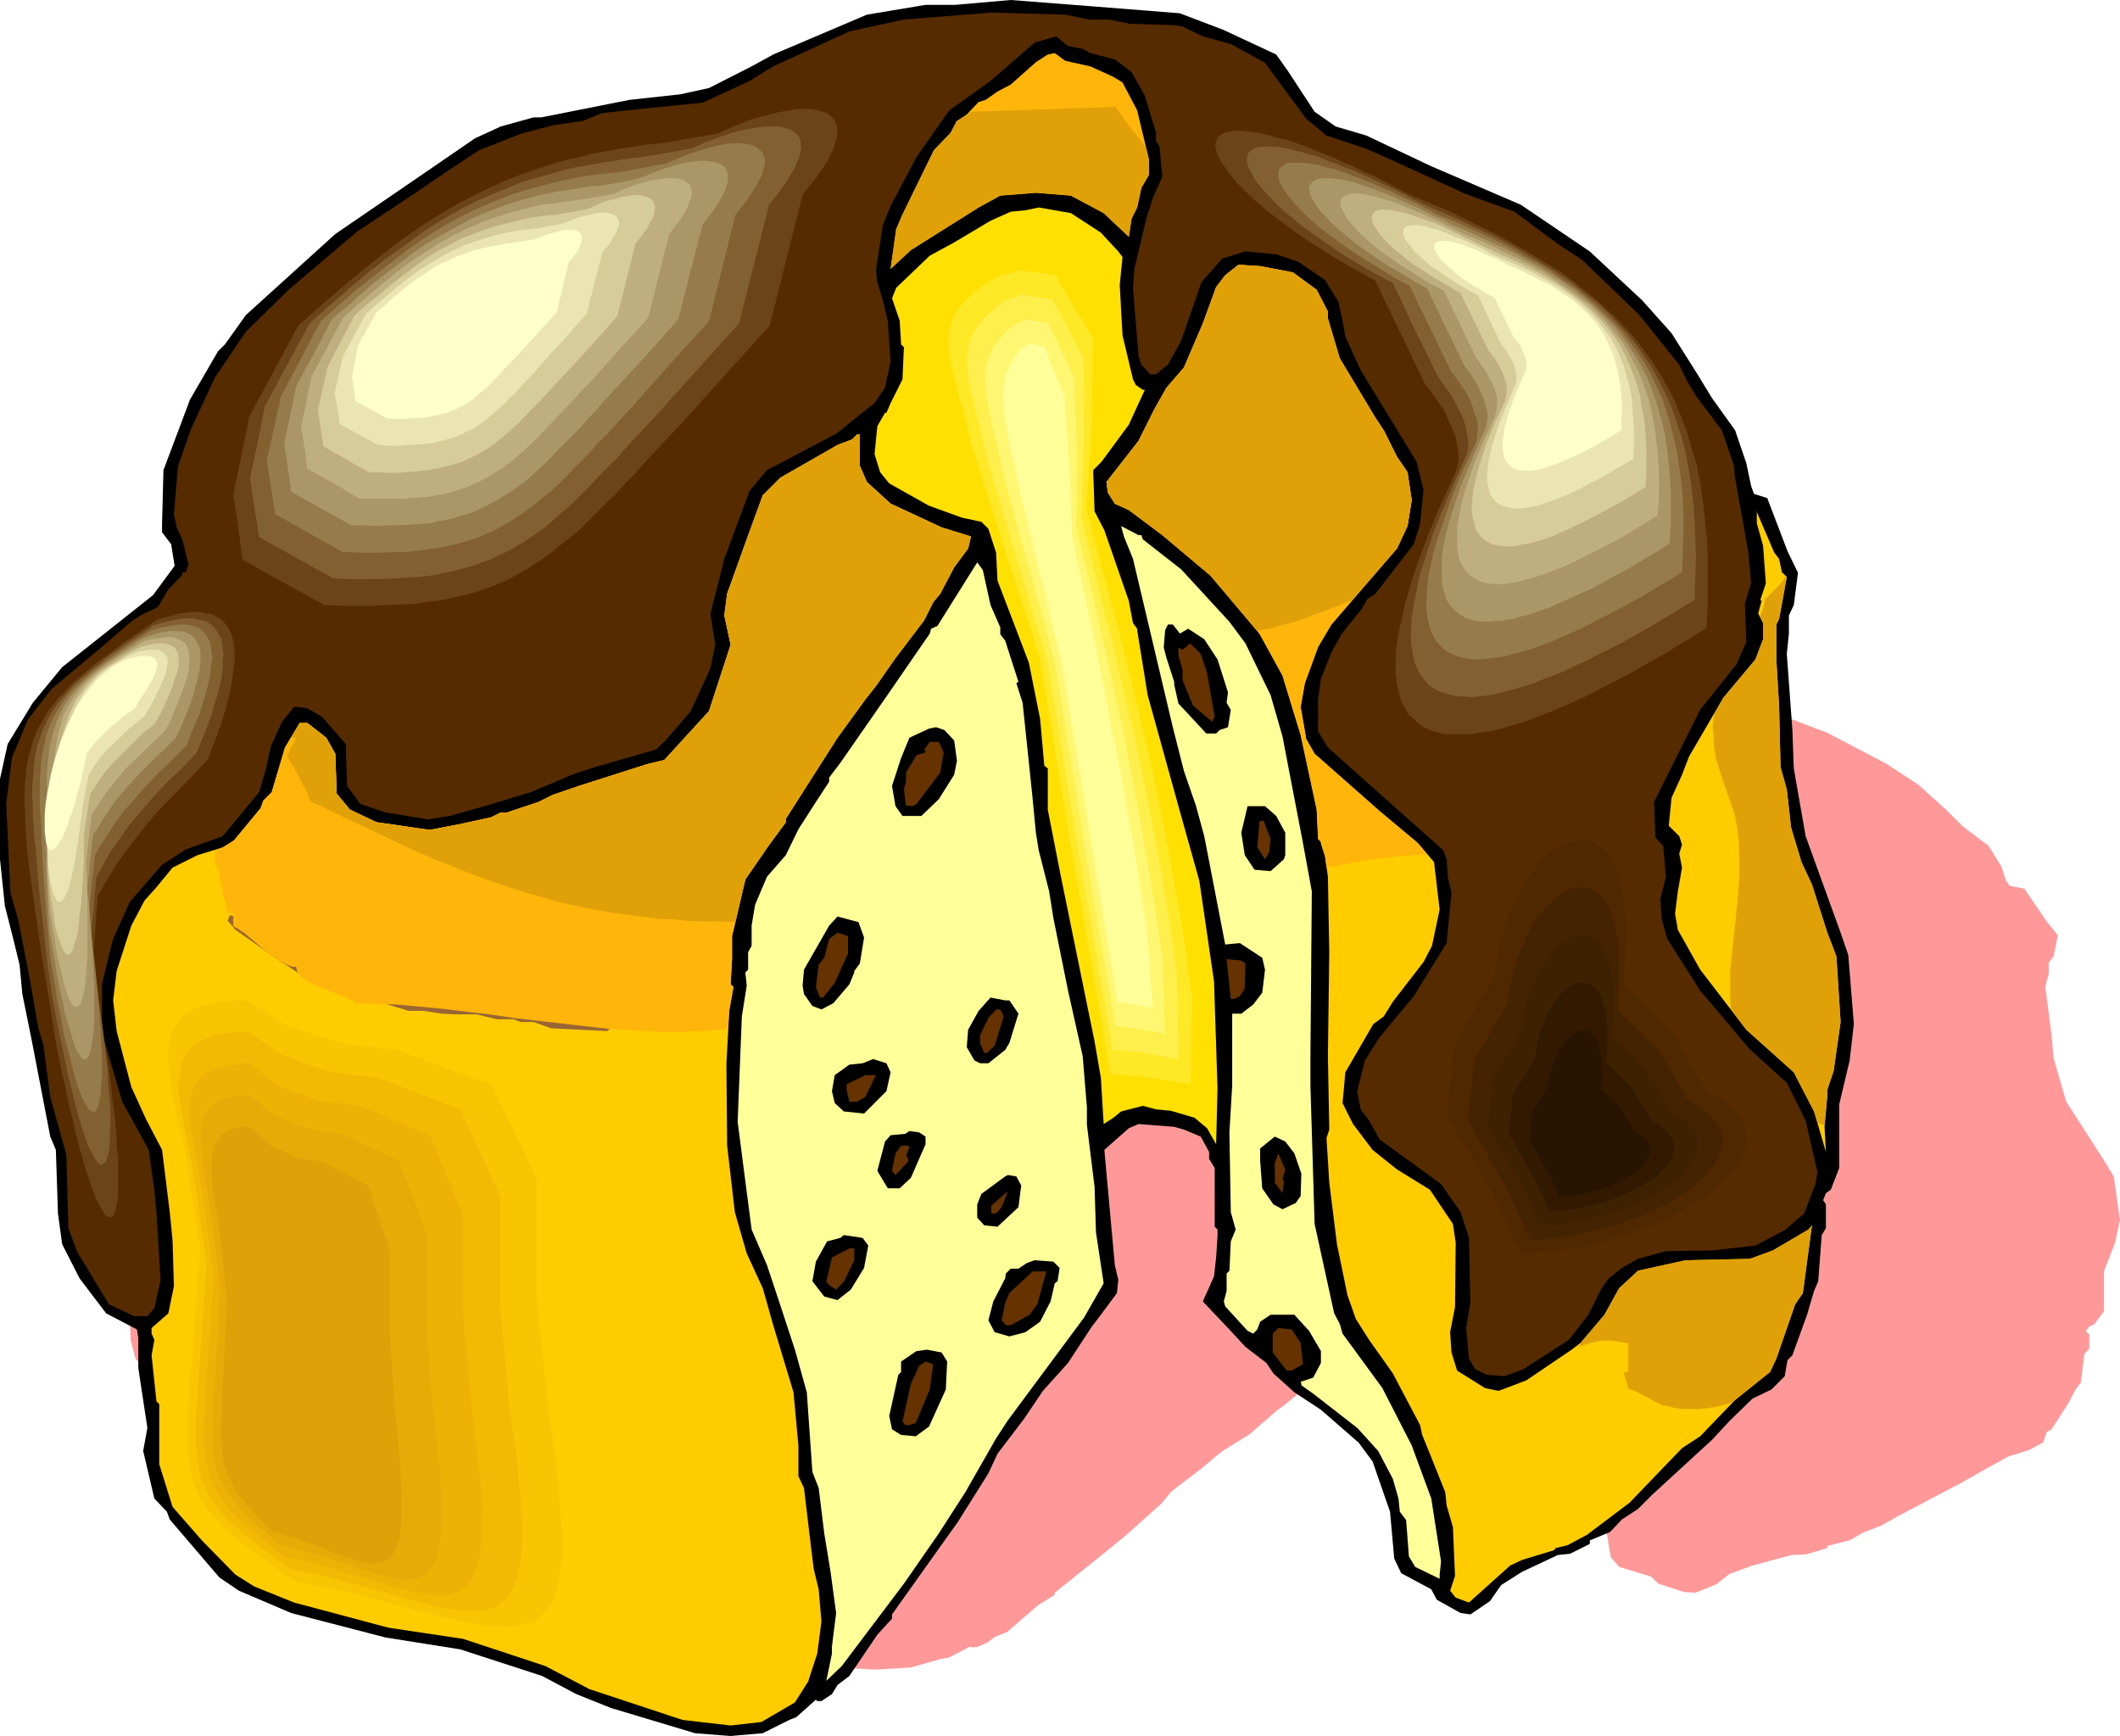 <?xml version="1.0" encoding="UTF-8" standalone="no"?>
<svg
   version="1.0"
   width="129.766mm"
   height="106.252mm"
   id="svg88"
   sodipodi:docname="Cake 21.wmf"
   xmlns:inkscape="http://www.inkscape.org/namespaces/inkscape"
   xmlns:sodipodi="http://sodipodi.sourceforge.net/DTD/sodipodi-0.dtd"
   xmlns="http://www.w3.org/2000/svg"
   xmlns:svg="http://www.w3.org/2000/svg">
  <sodipodi:namedview
     id="namedview88"
     pagecolor="#ffffff"
     bordercolor="#000000"
     borderopacity="0.25"
     inkscape:showpageshadow="2"
     inkscape:pageopacity="0.0"
     inkscape:pagecheckerboard="0"
     inkscape:deskcolor="#d1d1d1"
     inkscape:document-units="mm" />
  <defs
     id="defs1">
    <pattern
       id="WMFhbasepattern"
       patternUnits="userSpaceOnUse"
       width="6"
       height="6"
       x="0"
       y="0" />
  </defs>
  <path
     style="fill:#ff9999;fill-opacity:1;fill-rule:evenodd;stroke:none"
     d="m 317.705,134.776 11.312,2.424 13.574,3.555 2.909,2.424 6.787,5.979 5.333,2.101 7.757,1.293 16.645,4.525 22.947,5.656 17.776,6.787 13.574,7.11 7.434,4.848 6.464,5.818 3.717,3.717 6.141,4.686 2.909,4.686 1.131,3.394 0.808,1.131 3.394,0.646 5.171,7.595 2.586,3.232 -0.97,4.848 -1.131,1.454 v 2.586 l -0.808,2.909 1.454,11.151 0.485,5.494 2.909,10.019 9.05,14.059 1.939,3.232 1.454,10.019 -1.131,5.333 -2.586,6.626 v 9.211 l -2.262,3.07 -1.131,0.485 -0.808,1.131 0.808,0.646 v 3.394 l -1.131,1.131 -0.808,6.626 -1.131,1.454 -1.778,3.394 -3.878,5.979 -1.131,0.646 -0.808,2.424 -3.394,1.778 -4.686,1.454 -5.818,3.232 -4.848,2.747 -15.029,7.918 -3.717,2.101 -4.202,1.616 -3.07,1.778 -5.171,1.293 v 0.485 l -4.848,1.454 -3.394,0.162 -9.05,2.424 -5.333,1.939 -3.07,2.424 -4.848,1.939 -2.586,-0.162 -5.979,-1.939 -1.616,-1.616 -7.434,-2.262 -1.939,-2.262 -1.131,-6.787 -4.363,-7.272 -3.555,-2.747 -9.696,-4.848 -6.949,-2.586 -5.171,-2.747 -1.939,-1.454 -5.171,-2.424 -4.525,-2.747 -6.464,-3.878 2.747,-3.717 0.646,-2.586 0.323,-3.07 v -1.131 l -0.646,-0.323 v -8.565 l -1.454,-1.454 v -0.97 l -2.262,-2.101 -4.202,-1.131 -2.747,-0.485 -8.888,-0.323 -2.586,0.646 -4.525,2.262 -1.616,0.97 2.586,16.645 0.808,2.101 -0.323,1.939 -4.525,3.717 -1.778,1.293 -6.141,5.333 -6.464,4.04 -4.848,4.04 -6.787,5.171 -2.262,2.747 -7.918,7.11 -4.525,3.717 -12.282,9.858 v 0.485 l -3.878,2.424 -7.11,6.141 -3.07,1.293 -1.454,1.131 -2.586,1.131 h -1.293 l -0.162,-0.162 -5.01,2.586 -1.939,0.323 -6.787,1.939 -8.08,0.485 -9.05,-0.485 -21.493,-3.555 -9.05,-2.262 -8.726,-2.424 -21.008,-4.04 -19.23,-1.616 -24.078,-3.555 -13.574,-3.394 -4.848,-1.939 -12.766,-8.403 -0.808,-1.131 -2.909,-1.939 -3.07,-6.949 1.131,-3.394 -2.262,-8.727 v -4.363 l -0.323,-1.131 -7.918,-2.424 -6.787,-5.171 -4.525,-5.01 -1.131,-4.363 -0.323,-9.211 -1.616,-1.939 -4.848,-14.383 -2.262,-6.464 -0.646,-4.363 -1.616,-3.717 -2.262,-4.848 -1.131,-6.787 v -11.797 l 1.939,-5.171 6.302,-5.979 7.595,-5.171 23.27,-10.504 5.656,-4.202 -1.131,-3.232 -2.262,-1.778 v -1.293 l 0.485,-7.757 6.626,-10.181 7.272,-7.11 1.778,-0.97 5.333,-4.363 22.947,-11.797 20.362,-7.918 15.352,-5.979 6.787,-1.778 8.242,-1.293 h 1.939 l 22.624,-2.586 13.09,-0.808 7.272,-0.808 10.827,-3.232 5.656,-1.778 24.078,-5.656 15.029,-1.616 h 7.595 l 14.221,-0.485 20.846,0.646 z"
     id="path1" />
  <path
     style="fill:#000000;fill-opacity:1;fill-rule:evenodd;stroke:none"
     d="m 272.942,3.07 10.181,3.878 12.12,5.656 2.747,3.878 6.141,9.373 4.848,3.394 7.11,2.101 15.029,7.11 20.685,8.888 15.998,10.827 12.12,11.312 6.787,7.595 5.818,9.211 3.555,5.818 5.333,7.434 2.586,7.595 1.131,5.333 0.646,1.778 3.07,0.97 4.686,12.282 2.424,5.01 -0.97,7.434 -1.131,2.424 v 4.202 l -0.485,4.686 1.293,17.615 0.323,8.888 2.747,15.675 8.08,22.301 1.778,5.171 1.293,15.999 -0.97,8.403 -2.424,10.181 v 14.706 l -1.939,5.01 -1.131,0.808 -0.646,1.616 0.646,0.97 v 5.494 l -0.97,1.616 -0.808,10.666 -0.97,2.262 -1.616,5.494 -3.394,9.373 -1.131,1.131 -0.646,3.717 -3.07,3.07 -4.363,2.101 -5.171,5.01 -4.202,4.525 -13.736,12.605 -3.394,3.394 -3.717,2.424 -2.747,2.909 -4.686,1.939 v 0.808 l -4.525,2.262 -2.909,0.323 -8.242,3.878 -4.848,3.07 -2.586,3.717 -4.525,3.07 -2.262,-0.323 -5.494,-3.07 -1.293,-2.424 -6.949,-3.717 -1.616,-3.394 -0.97,-10.827 -4.04,-11.635 -3.232,-4.363 -8.726,-7.595 -6.141,-4.04 -4.848,-4.363 -1.616,-2.424 -4.848,-3.717 -4.04,-4.363 -5.818,-6.141 2.586,-5.818 0.485,-4.363 0.323,-4.848 v -1.616 l -0.646,-0.646 v -13.575 l -1.293,-2.101 v -1.616 l -1.939,-3.555 -3.878,-1.616 -2.262,-0.646 -8.242,-0.646 -2.262,0.97 -4.202,3.717 -1.454,1.293 2.424,26.664 0.808,3.394 -0.323,3.07 -4.202,5.656 -1.616,2.101 -5.494,8.403 -5.818,6.464 -4.363,6.464 -6.141,8.08 -2.101,4.525 -7.11,11.312 -4.04,5.656 -11.15,15.675 v 0.97 l -3.394,3.717 -6.464,9.535 -2.747,2.101 -1.293,2.101 -2.424,1.616 h -0.97 l -0.323,-0.323 -4.525,4.04 -1.616,0.646 -6.141,3.07 -7.434,0.646 -8.242,-0.646 -19.392,-5.818 -8.08,-3.232 -7.918,-4.202 -18.907,-6.141 -17.291,-2.747 -21.816,-5.656 -12.12,-5.171 -4.525,-3.07 -11.474,-13.413 -0.646,-1.778 -2.909,-3.07 -2.586,-10.989 0.97,-5.333 -2.101,-13.898 v -6.949 l -0.323,-1.939 -7.11,-3.717 -6.141,-8.08 -4.04,-7.918 -0.97,-7.11 -0.485,-14.706 -1.293,-3.07 L 7.272,240.302 5.171,229.96 4.525,223.172 3.07,217.193 1.131,209.598 0,198.77 v -18.584 l 1.778,-8.08 5.818,-9.535 6.787,-8.242 21.008,-16.645 5.01,-6.787 -0.808,-5.01 -2.101,-2.747 v -2.101 l 0.323,-12.282 6.141,-16.322 6.464,-11.151 1.616,-1.616 4.848,-6.787 20.685,-18.746 18.422,-12.605 13.898,-9.535 5.979,-2.747 7.595,-2.101 h 1.778 l 20.362,-4.04 11.797,-1.293 6.626,-1.454 9.858,-5.01 5.01,-2.747 21.654,-9.211 13.574,-2.262 h 6.787 L 233.835,0 252.581,1.454 Z"
     id="path2" />
  <path
     style="fill:#562b00;fill-opacity:1;fill-rule:evenodd;stroke:none"
     d="m 251.934,4.525 h 4.686 l 4.686,0.97 10.342,0.323 1.939,0.323 4.686,2.262 6.464,1.778 7.918,4.363 4.04,5.494 5.494,7.434 4.686,3.878 9.211,3.07 5.494,2.424 17.614,8.08 11.15,4.04 10.019,7.434 5.656,3.717 13.251,12.767 9.211,11.474 1.778,3.717 2.262,3.717 5.818,7.757 2.747,7.918 0.323,3.07 3.07,17.291 0.646,7.11 -1.454,4.686 0.323,8.888 -2.262,5.171 -8.403,10.504 -10.666,21.331 0.323,8.242 1.778,1.939 0.646,7.11 -1.293,5.171 0.323,4.686 1.293,4.525 7.595,11.959 5.333,6.302 6.141,7.272 8.565,7.757 4.363,8.727 2.747,11.959 -0.485,2.747 -2.586,6.787 -4.525,3.878 -6.787,3.555 -10.019,1.131 -10.666,0.162 -6.464,1.778 -3.717,2.101 -3.07,2.424 -1.616,2.262 -3.07,6.141 -4.525,5.818 -10.504,6.787 -4.363,1.616 -4.202,-0.323 -2.586,-1.293 -1.454,-2.424 -0.646,-7.11 0.97,-5.818 -0.323,-15.029 -1.939,-5.979 -4.525,-6.464 -14.221,-10.343 -2.424,-4.363 -1.939,-2.586 -0.808,-4.202 1.778,-7.11 3.394,-5.333 7.918,-9.535 7.595,-12.282 1.131,-11.635 -0.808,-3.394 -0.323,-4.363 -0.808,-2.101 -26.664,-23.756 -2.262,-3.717 v -7.434 l 0.646,-4.686 2.424,-6.141 2.424,-4.363 4.686,-5.818 1.293,-2.262 1.778,-1.131 8.888,-11.474 1.454,-4.686 0.808,-7.918 -1.616,-6.464 -12.928,-21.17 -3.555,-7.757 -0.646,-3.717 -0.97,-4.363 -3.07,-5.01 -6.141,-4.202 -5.171,-1.778 -7.11,-0.646 -5.333,1.616 -4.848,5.494 -4.686,13.575 -3.07,5.494 -2.747,2.262 h -1.293 l -2.101,-2.262 -0.646,-1.939 -1.293,-15.837 0.323,-4.363 1.616,-6.787 1.131,-4.848 1.616,-5.01 2.101,-4.686 -0.646,-6.949 -0.808,-1.293 V 30.704 l -2.586,-8.565 -3.07,-5.494 -3.878,-2.909 -5.656,-1.454 -1.778,-0.97 -3.394,-0.646 -2.747,-2.262 -5.01,1.454 -10.181,8.888 -9.534,6.787 -7.595,10.827 -5.979,11.312 -1.778,4.363 -1.616,10.504 0.323,2.747 1.293,4.202 1.131,4.686 0.646,9.535 -1.293,5.979 -2.424,3.555 -8.888,7.11 -15.998,8.403 -4.04,4.848 -5.818,15.675 -3.232,12.767 1.131,7.11 -1.131,5.494 -4.525,9.858 -5.818,6.787 -2.262,2.101 -14.059,4.04 -5.333,1.778 -9.534,4.04 -10.181,3.07 -8.565,2.424 -5.01,0.808 -9.858,-1.616 -5.818,-1.939 -3.07,-4.202 -0.323,-9.696 -5.494,-6.302 -3.394,-1.939 -2.101,-0.323 h -0.97 l -2.747,3.394 -2.586,5.656 -1.131,5.171 -1.616,5.494 -8.403,10.181 -8.565,3.07 -5.494,3.555 -7.434,8.565 -3.878,8.565 -1.616,6.464 -0.97,4.04 v 11.151 l 4.686,15.999 3.394,6.141 2.747,5.01 1.293,9.211 0.485,5.171 0.97,15.675 -1.454,6.626 -1.616,1.778 h -3.07 l -5.818,-2.747 -7.434,-12.282 -1.939,-5.333 -0.485,-16.968 -3.717,-13.413 -1.616,-12.12 -1.131,-3.717 -1.939,-11.151 -2.747,-14.059 -1.778,-6.141 -0.97,-20.523 1.293,-10.666 3.717,-8.888 5.494,-7.11 11.635,-9.696 7.11,-6.141 2.424,-1.454 3.394,-1.616 2.424,-4.04 3.232,-3.394 v -0.646 h 0.808 l 0.646,-1.778 -1.454,-5.818 -1.293,-2.747 -0.646,-3.07 0.97,-11.151 3.07,-8.727 5.494,-11.797 7.11,-10.504 9.858,-9.696 15.998,-13.575 12.928,-8.565 8.08,-5.494 7.11,-4.686 9.858,-3.878 7.434,-1.939 6.787,-0.97 4.202,-1.778 10.504,-1.131 12.928,-1.293 10.827,-5.01 5.494,-3.394 17.614,-8.08 12.605,-2.747 20.2,-1.616 17.13,0.485 z"
     id="path3" />
  <path
     style="fill:#ffb50a;fill-opacity:1;fill-rule:evenodd;stroke:none"
     d="m 252.257,15.352 5.333,2.424 2.101,1.293 3.394,6.464 2.747,11.474 V 40.401 l -1.778,3.07 -0.97,4.525 -1.293,2.586 -0.646,4.202 -5.818,-5.494 -7.595,-4.04 -8.08,-0.646 -8.242,0.646 -5.01,2.747 -15.675,9.858 -4.686,4.363 1.293,-9.211 1.454,-3.394 7.272,-14.867 3.878,-4.04 1.454,-2.747 2.262,-1.454 2.747,-2.909 1.616,-0.485 2.747,-1.939 3.07,-1.616 5.818,-5.171 2.747,-1.778 1.616,-0.323 2.424,1.778 z"
     id="path4" />
  <path
     style="fill:#ffe000;fill-opacity:1;fill-rule:evenodd;stroke:none"
     d="m 254.681,53.813 4.04,4.363 0.97,1.293 -0.646,6.464 0.646,11.635 2.424,10.181 0.646,1.293 1.616,1.131 h 0.485 l -3.717,8.08 -6.302,8.565 -1.939,1.939 0.323,9.535 2.262,4.363 5.656,16.322 0.97,5.171 0.97,1.293 v 0.323 l 2.424,15.029 7.434,26.826 4.525,16.16 3.394,23.271 0.808,24.725 -0.323,12.928 -2.101,-3.717 -2.909,-2.424 -5.494,-1.616 -3.394,-0.323 -3.07,-0.808 -5.01,1.293 -1.778,1.454 -2.262,1.454 -0.646,-10.666 -1.454,-8.403 -7.918,-38.784 -2.909,-14.867 v -9.535 l -0.808,-0.646 -0.97,-10.827 -2.586,-12.928 -7.272,-19.069 -0.323,-6.464 -1.778,-5.494 -1.616,-1.616 -4.525,-0.97 -7.595,-2.747 -9.211,-5.171 -2.101,-2.586 -1.293,-4.202 0.646,-6.464 1.778,-3.07 h 0.323 l 0.97,-2.262 2.747,-5.494 0.323,-7.434 -0.646,-0.646 -0.323,-5.494 -1.778,-5.171 0.97,-2.424 7.757,-7.434 5.656,-3.07 8.403,-5.01 4.686,-2.101 3.394,-0.323 3.07,-0.646 7.434,1.293 z"
     id="path5" />
  <path
     style="fill:#ffcc00;fill-opacity:1;fill-rule:evenodd;stroke:none"
     d="m 299.121,63.025 5.494,4.04 2.586,5.01 v 1.616 l 2.747,9.211 8.242,13.736 1.939,2.909 3.07,6.141 2.424,3.555 0.97,6.464 -0.97,5.979 -2.424,5.171 -15.19,17.615 -3.07,5.171 -3.07,8.403 -0.97,5.494 1.293,7.434 1.939,3.394 15.029,13.251 8.888,7.434 3.717,4.363 1.293,10.989 -1.778,8.403 -1.939,3.717 -7.11,9.211 -2.101,3.394 -2.424,1.778 -6.464,11.151 -0.646,7.11 2.424,4.848 4.525,5.979 5.656,4.525 7.595,4.686 5.333,7.918 0.646,4.363 -0.162,14.867 -1.131,5.818 0.323,4.686 1.293,4.202 6.464,4.04 3.07,0.646 1.778,-0.646 4.686,-1.778 10.504,-7.11 2.101,-1.616 5.494,-6.464 3.394,-6.141 4.363,-4.04 10.989,-2.424 14.867,-0.323 5.333,-1.939 8.242,-4.848 0.808,-0.97 -2.101,15.675 -1.778,2.586 -4.363,12.605 -1.454,3.07 -8.08,6.464 -8.08,8.403 -4.202,2.747 -12.12,12.605 -9.858,7.434 -4.525,2.424 -2.747,0.646 -0.323,0.485 -7.434,2.262 -2.747,1.293 -9.534,8.565 -3.07,-1.131 -1.293,-1.616 1.131,-3.394 -0.485,-11.312 -1.454,-5.01 -0.323,-3.07 -3.555,-8.888 -1.778,-4.363 -0.485,-2.262 -6.302,-11.959 -5.494,-7.757 -3.07,-4.848 -1.939,-5.494 -2.424,-11.797 -1.778,-14.221 -0.646,-10.343 0.646,-1.939 -0.323,-16.968 0.323,-24.079 -0.323,-17.453 -0.646,-4.686 -0.97,-3.07 v -0.323 l -0.646,-0.646 -0.323,-6.787 -3.717,-17.291 -4.202,-13.736 -5.333,-9.696 -11.312,-13.413 -11.15,-9.373 -7.757,-5.818 -3.232,-1.454 -1.616,-2.586 -0.323,-2.424 7.434,-9.535 3.717,-7.434 2.747,-4.848 4.04,-4.686 4.363,-10.181 3.07,-8.403 2.101,-2.747 3.07,-2.424 5.01,0.323 z"
     id="path6" />
  <path
     style="fill:#ffcc00;fill-opacity:1;fill-rule:evenodd;stroke:none"
     d="m 198.929,107.789 1.616,3.717 5.494,5.01 11.797,5.494 6.787,2.101 -0.646,2.747 -3.232,4.363 -3.232,6.141 -1.616,1.939 -2.101,4.202 -6.626,8.727 -4.525,6.464 -2.424,3.07 -6.464,8.888 -11.958,18.746 v 0.808 l -4.04,5.494 -5.333,7.757 -3.07,13.09 v 5.333 l -0.323,5.818 0.646,0.646 -0.97,5.494 -0.646,12.12 v 1.454 l 0.162,17.615 1.778,15.352 2.747,9.535 3.717,8.08 2.424,8.565 4.686,15.514 1.131,12.282 v 7.11 l 1.293,2.747 1.616,13.575 0.646,5.171 1.131,4.686 0.646,7.434 -0.97,7.434 -2.101,6.464 -3.07,4.848 -7.757,4.525 -7.11,0.808 -11.15,-1.293 -21.493,-7.11 -10.181,-5.333 -19.069,-6.302 -17.291,-2.586 -21.816,-5.818 -9.211,-3.717 -4.363,-2.747 -7.757,-7.918 -6.787,-7.757 -3.07,-9.858 v -13.898 l -0.646,-0.646 -1.131,-10.666 0.646,-3.555 -0.646,-1.454 v -1.293 l 3.878,-3.394 1.293,-6.302 -0.323,-10.666 -0.646,-6.464 -1.778,-14.383 -3.717,-7.11 -3.394,-7.434 -3.394,-12.928 -0.808,-7.11 0.808,-6.787 3.394,-10.504 3.07,-5.818 2.747,-3.07 3.717,-4.525 5.818,-2.909 5.818,-1.778 2.586,-1.616 6.141,-7.434 0.646,-1.778 1.939,-1.939 3.07,-10.343 3.394,-5.656 h 1.778 l 4.363,3.394 2.101,3.717 0.323,9.211 3.07,3.717 6.141,2.909 12.282,1.778 6.787,-1.293 7.434,-1.616 2.262,-1.131 h 1.454 l 7.272,-2.424 3.232,-1.616 6.141,-2.101 15.675,-5.01 4.04,-0.97 10.342,-11.312 5.01,-15.352 -1.454,-6.787 0.646,-5.01 4.525,-12.605 3.717,-10.181 4.04,-4.04 13.251,-7.595 3.394,-1.293 1.131,-1.131 h 0.646 z"
     id="path7" />
  <path
     style="fill:#ffcc00;fill-opacity:1;fill-rule:evenodd;stroke:none"
     d="m 411.595,129.282 0.646,3.07 1.131,1.131 -1.778,9.696 -0.646,1.293 v 8.08 l 0.646,10.989 0.323,13.898 1.454,5.171 0.97,8.727 2.424,8.08 2.424,5.171 3.555,11.151 2.101,5.494 0.97,15.191 -1.616,11.312 -1.454,4.363 v 1.293 l -0.646,7.272 0.323,5.818 -2.747,-9.373 -4.686,-9.05 -10.989,-9.858 -10.666,-13.898 -5.171,-9.211 -0.646,-3.717 0.646,-5.171 0.97,-5.494 -0.646,-3.232 0.646,-2.101 -0.646,-1.939 -2.424,-2.424 0.646,-6.464 2.424,-5.333 1.616,-4.202 7.918,-13.575 7.434,-8.888 1.778,-4.686 v -3.717 l -1.131,-2.262 0.808,-2.909 -0.323,-0.162 1.293,-3.878 -0.646,-8.727 -1.454,-5.171 v -2.747 l -0.323,-0.646 4.363,10.181 z"
     id="path8" />
  <path
     style="fill:#ffff99;fill-opacity:1;fill-rule:evenodd;stroke:none"
     d="m 264.054,123.787 0.323,0.97 8.888,6.949 11.15,12.12 3.717,5.01 5.818,11.959 2.747,9.535 4.686,24.402 2.101,11.474 -0.323,38.138 v 6.787 l 0.97,31.997 4.525,20.685 1.293,2.424 0.646,2.262 9.211,12.605 6.787,13.251 4.525,12.282 2.262,14.544 -0.323,3.07 v 0.97 l -5.656,-2.747 -1.454,-2.424 -0.646,-8.403 -1.454,-1.939 -0.323,-3.07 -1.293,-4.525 -3.394,-6.464 -4.848,-5.333 -10.181,-7.918 -2.747,-1.939 v -0.323 l -0.162,-0.485 2.909,-0.97 1.778,-3.394 v -2.747 l -2.747,-4.686 -3.394,-3.717 h -5.494 l -2.424,1.616 -0.646,1.778 -0.97,0.97 -1.293,-0.646 -5.171,-5.656 -0.323,-1.131 0.646,-2.424 v -4.04 l 0.646,-0.646 0.323,-6.787 1.131,-2.747 -1.131,-4.04 -0.323,-18.423 0.646,-10.827 v -16.645 h 2.101 l 2.747,-2.101 2.101,-2.747 0.646,-5.333 -0.646,-2.747 -5.171,-3.394 -3.394,0.323 -4.848,-25.048 -1.939,-7.11 -2.747,-7.918 -2.586,-10.181 -9.211,-38.946 -2.101,-5.171 -0.646,-2.424 4.04,2.101 z"
     id="path9" />
  <path
     style="fill:#ffff99;fill-opacity:1;fill-rule:evenodd;stroke:none"
     d="m 229.149,139.947 2.262,5.171 v 1.616 l 1.131,1.454 3.07,9.535 -0.485,0.323 1.454,4.525 2.262,21.655 0.808,8.403 0.646,4.04 2.424,9.535 0.97,6.141 3.394,16.807 3.394,15.191 0.97,11.797 v 4.04 l 1.778,14.383 0.323,10.504 1.778,11.797 -4.525,7.918 -17.614,23.755 -2.747,4.202 -7.11,12.443 -6.141,9.535 -8.08,11.635 -14.382,19.069 -3.555,3.394 1.293,-6.302 v -1.616 l 0.97,-7.757 -1.293,-9.535 -1.454,-8.888 -1.293,-10.504 -1.454,-3.717 -1.293,-18.423 -2.747,-9.858 -4.686,-14.221 -1.778,-5.333 -3.555,-8.242 -3.232,-24.887 0.97,-24.402 1.131,-7.11 -0.323,-3.07 0.646,-0.646 v -4.04 l 0.808,-1.454 v -4.686 l 0.808,-4.848 2.747,-6.464 4.363,-5.01 2.909,-5.979 4.04,-6.302 3.07,-4.686 v -0.97 l 2.586,-3.394 10.666,-15.352 10.019,-14.544 0.323,-1.131 1.454,-0.646 9.211,-14.706 1.293,1.778 z"
     id="path10" />
  <path
     style="fill:#000000;fill-opacity:1;fill-rule:evenodd;stroke:none"
     d="m 272.619,146.088 0.323,0.485 1.939,-1.131 3.717,2.424 3.07,4.686 2.424,7.595 -0.323,2.424 0.97,1.616 -0.646,4.04 -1.939,0.646 -0.808,0.808 h -2.262 l -6.464,-6.949 -0.97,-4.363 v -0.646 l -1.778,-5.494 -0.646,-2.424 0.323,-4.04 0.646,-1.293 h 1.131 z"
     id="path11" />
  <path
     style="fill:#663200;fill-opacity:1;fill-rule:evenodd;stroke:none"
     d="m 279.244,155.623 1.778,10.181 -0.646,1.131 -4.363,-3.717 -2.424,-5.818 v -2.424 l -0.97,-3.394 v -1.778 l 0.97,0.485 1.778,-1.454 2.424,2.424 z"
     id="path12" />
  <path
     style="fill:#000000;fill-opacity:1;fill-rule:evenodd;stroke:none"
     d="m 220.745,171.298 0.646,4.686 -0.646,3.232 -3.555,5.656 -4.04,3.878 h -4.363 l -1.616,-2.262 -0.808,-4.686 2.101,-6.464 1.939,-4.686 4.525,-2.101 1.616,-0.323 1.939,0.646 z"
     id="path13" />
  <path
     style="fill:#663200;fill-opacity:1;fill-rule:evenodd;stroke:none"
     d="m 218.321,174.045 -0.808,4.686 -5.494,7.272 -0.97,0.485 -1.454,-0.162 -0.485,-3.717 0.485,-1.778 v -2.101 l 2.424,-4.04 2.101,-0.646 v -0.323 l -0.323,-0.323 1.293,-1.778 h 2.101 z"
     id="path14" />
  <path
     style="fill:#000000;fill-opacity:1;fill-rule:evenodd;stroke:none"
     d="m 295.243,188.751 2.101,3.878 v 5.171 l -0.323,0.97 -3.07,2.747 -3.717,-0.323 -2.262,-3.394 -0.808,-5.171 1.454,-6.141 h 4.04 z"
     id="path15" />
  <path
     style="fill:#663200;fill-opacity:1;fill-rule:evenodd;stroke:none"
     d="m 293.95,194.084 -0.323,3.07 -0.97,1.616 -1.778,-2.747 0.485,-5.818 0.162,-0.323 h 0.808 z"
     id="path16" />
  <path
     style="fill:#996532;fill-opacity:1;fill-rule:evenodd;stroke:none"
     d="m 58.176,215.092 10.181,7.757 8.565,4.202 3.394,0.97 4.686,1.616 7.11,0.808 0.808,0.646 h 1.939 l 1.778,0.97 4.848,0.646 7.757,0.808 h 5.171 l 3.878,0.97 h 5.494 l 9.858,1.616 7.595,0.808 0.646,0.485 -1.454,1.131 -12.928,-0.646 -4.04,-1.454 h -3.07 l -1.616,-0.646 h -3.878 l -4.686,-1.131 h -4.686 l -3.394,-0.162 -4.202,-0.646 h -3.394 l -16.968,-5.171 -7.757,-3.07 -5.171,-3.394 -10.181,-7.11 -1.778,-2.101 0.485,-1.293 3.07,0.97 z"
     id="path17" />
  <path
     style="fill:#000000;fill-opacity:1;fill-rule:evenodd;stroke:none"
     d="m 199.899,216.87 -0.97,5.979 -1.293,1.778 v 0.323 l -1.131,2.747 -3.717,4.363 -2.747,1.454 -2.101,-0.808 -1.939,-2.747 -0.323,-1.939 0.323,-3.717 5.818,-10.181 1.939,-2.101 4.848,1.293 z"
     id="path18" />
  <path
     style="fill:#663200;fill-opacity:1;fill-rule:evenodd;stroke:none"
     d="m 196.182,220.587 -3.07,6.787 -2.424,3.07 -0.323,0.323 h -0.646 l -0.97,-2.424 0.646,-5.171 1.293,-1.616 1.131,-4.363 1.939,-1.454 2.424,0.808 z"
     id="path19" />
  <path
     style="fill:#663200;fill-opacity:1;fill-rule:evenodd;stroke:none"
     d="m 288.132,222.849 -0.162,5.818 -1.131,1.778 -1.293,0.646 h -0.808 l -0.97,-9.211 3.394,0.323 z"
     id="path20" />
  <path
     style="fill:#000000;fill-opacity:1;fill-rule:evenodd;stroke:none"
     d="m 233.512,231.414 2.101,3.07 -2.101,6.787 -0.97,1.616 -3.878,3.07 h -1.939 l -1.293,-0.646 -1.778,-3.07 0.323,-4.04 2.424,-4.363 2.747,-3.07 3.394,0.646 z"
     id="path21" />
  <path
     style="fill:#663200;fill-opacity:1;fill-rule:evenodd;stroke:none"
     d="m 232.219,235.131 -2.101,6.787 -1.778,1.616 h -0.646 l -0.97,-2.262 v -1.778 l 1.939,-4.04 1.778,-1.939 h 0.97 z"
     id="path22" />
  <path
     style="fill:#000000;fill-opacity:1;fill-rule:evenodd;stroke:none"
     d="m 206.04,248.059 -0.97,4.363 -5.171,5.171 -4.686,-0.485 -2.101,-1.939 -0.646,-2.747 0.646,-3.717 3.394,-2.424 3.07,-0.323 2.424,-0.97 3.07,0.97 z"
     id="path23" />
  <path
     style="fill:#663200;fill-opacity:1;fill-rule:evenodd;stroke:none"
     d="m 200.222,253.715 -1.939,1.131 h -1.778 l -0.646,-2.747 v -1.293 l 4.363,-2.101 h 2.424 z"
     id="path24" />
  <path
     style="fill:#000000;fill-opacity:1;fill-rule:evenodd;stroke:none"
     d="m 214.12,262.926 v 1.778 l -3.394,7.757 -2.586,2.424 h -2.747 l -2.424,-4.04 1.778,-6.787 1.293,-1.454 3.394,-0.323 0.97,-0.646 2.262,0.323 z"
     id="path25" />
  <path
     style="fill:#000000;fill-opacity:1;fill-rule:evenodd;stroke:none"
     d="m 299.444,266.805 1.616,4.686 -0.162,5.171 -1.131,1.616 -3.07,1.454 -2.101,-1.131 -2.586,-3.717 -0.485,-6.464 v -2.747 l 3.394,-2.747 2.424,1.131 z"
     id="path26" />
  <path
     style="fill:#663200;fill-opacity:1;fill-rule:evenodd;stroke:none"
     d="m 210.403,265.35 -0.808,2.101 0.485,0.323 v 0.97 l -2.909,3.07 -0.808,-0.97 0.808,-4.04 1.293,-1.778 h 1.616 z"
     id="path27" />
  <path
     style="fill:#663200;fill-opacity:1;fill-rule:evenodd;stroke:none"
     d="m 296.697,272.784 0.323,0.485 -0.323,2.747 -1.778,-2.424 v -4.525 l 0.808,-2.262 1.616,3.717 z"
     id="path28" />
  <path
     style="fill:#000000;fill-opacity:1;fill-rule:evenodd;stroke:none"
     d="m 236.259,274.239 -0.646,5.01 -4.848,4.525 -3.07,-0.323 -1.616,-1.778 v -3.07 l 0.97,-2.424 5.494,-4.04 0.646,-0.323 1.939,0.323 z"
     id="path29" />
  <path
     style="fill:#663200;fill-opacity:1;fill-rule:evenodd;stroke:none"
     d="m 230.441,280.703 h -1.131 v -1.778 l 3.878,-3.394 -1.454,3.717 z"
     id="path30" />
  <path
     style="fill:#000000;fill-opacity:1;fill-rule:evenodd;stroke:none"
     d="m 200.869,288.136 -0.97,5.171 -3.07,5.01 -3.07,2.424 -3.07,-0.808 -2.747,-3.555 0.808,-4.525 2.586,-4.686 3.07,-0.808 0.808,-0.646 4.363,0.646 z"
     id="path31" />
  <path
     style="fill:#663200;fill-opacity:1;fill-rule:evenodd;stroke:none"
     d="m 197.637,291.53 -2.424,5.01 -1.778,1.778 -1.293,-0.808 -0.97,-0.97 1.293,-5.656 4.04,-2.101 h 1.131 z"
     id="path32" />
  <path
     style="fill:#000000;fill-opacity:1;fill-rule:evenodd;stroke:none"
     d="m 245.147,293.308 -0.485,3.07 -0.646,0.485 -0.97,4.202 -2.424,4.686 -3.394,2.424 -3.717,0.97 -3.394,-0.97 -1.454,-2.747 1.131,-4.363 2.747,-5.333 0.162,-1.131 1.131,-1.131 h 1.778 l 1.939,-1.293 1.778,-0.646 4.363,0.323 z"
     id="path33" />
  <path
     style="fill:#663200;fill-opacity:1;fill-rule:evenodd;stroke:none"
     d="m 239.976,301.711 -1.778,2.424 -4.363,2.424 h -1.131 l -0.97,-1.131 0.808,-4.04 0.97,-2.262 4.525,-4.202 0.808,-0.808 h 3.232 z"
     id="path34" />
  <path
     style="fill:#663200;fill-opacity:1;fill-rule:evenodd;stroke:none"
     d="m 300.899,310.599 0.485,4.363 v 0.646 l -2.586,1.454 h -1.131 l -3.232,-4.202 v -4.363 l 1.293,-1.293 3.07,0.323 z"
     id="path35" />
  <path
     style="fill:#000000;fill-opacity:1;fill-rule:evenodd;stroke:none"
     d="m 219.129,314.962 -0.323,6.464 -3.878,8.565 -3.07,2.262 -3.394,-0.323 -2.101,-1.293 -0.646,-3.07 2.101,-9.535 0.646,-0.646 v -2.424 l 3.555,-2.424 2.424,-0.323 3.394,0.646 z"
     id="path36" />
  <path
     style="fill:#663200;fill-opacity:1;fill-rule:evenodd;stroke:none"
     d="m 215.089,321.426 -3.232,7.757 -1.454,0.485 h -0.97 l -0.646,-0.808 1.939,-8.726 1.939,-4.202 1.454,-0.97 1.778,0.646 z"
     id="path37" />
  <path
     style="fill:#562b00;fill-opacity:1;fill-rule:evenodd;stroke:none"
     d="m 158.206,29.896 -3.878,0.323 -3.555,0.485 -3.555,0.646 -3.555,0.485 -3.232,0.646 -3.394,0.808 -3.07,0.808 -3.07,0.808 -3.07,0.97 -2.909,0.97 -5.656,2.101 -5.494,2.424 -5.333,2.747 -5.171,2.909 -5.171,3.232 -5.171,3.555 -5.01,3.717 -5.171,4.202 -5.333,4.363 -5.333,4.686 -2.747,2.424 -2.909,2.424 -12.443,22.947 -4.04,19.715 2.424,16.322 20.523,11.474 4.363,0.162 4.363,0.162 3.878,-0.162 h 3.878 l 3.555,-0.323 3.555,-0.162 3.232,-0.485 3.07,-0.485 3.07,-0.646 2.909,-0.646 2.747,-0.808 2.586,-0.808 2.586,-0.97 2.424,-1.293 2.424,-1.131 2.262,-1.293 2.262,-1.454 2.424,-1.454 2.101,-1.616 2.262,-1.778 2.101,-1.939 2.262,-1.778 2.262,-2.262 2.262,-2.101 2.262,-2.262 2.424,-2.424 2.262,-2.586 2.586,-2.586 2.586,-2.909 2.586,-2.909 2.909,-2.909 2.747,-3.232 23.109,-25.372 8.08,-32.805 1.939,-2.262 1.616,-2.101 1.454,-2.101 1.131,-1.778 0.97,-1.778 0.646,-1.616 0.646,-1.454 0.323,-1.293 0.162,-1.293 v -1.131 l -0.323,-0.97 -0.323,-0.808 -0.485,-0.808 -0.646,-0.485 -0.808,-0.646 -0.97,-0.323 -1.131,-0.323 -1.131,-0.323 h -1.293 -1.454 -1.454 l -1.616,0.162 -1.616,0.162 -1.616,0.323 -1.778,0.485 -1.939,0.485 -3.717,1.131 -3.878,1.616 -3.878,1.616 z"
     id="path38" />
  <path
     style="fill:#6b4419;fill-opacity:1;fill-rule:evenodd;stroke:none"
     d="m 153.197,33.128 -3.394,0.323 -3.394,0.485 -3.232,0.485 -3.232,0.646 -3.07,0.485 -2.909,0.808 -2.909,0.646 -2.909,0.808 -5.494,1.778 -5.171,1.939 -5.01,2.262 -4.848,2.424 -4.848,2.747 -4.686,2.909 -4.686,3.232 -4.686,3.555 -4.686,3.717 -4.848,4.04 -5.01,4.363 -5.171,4.525 -5.656,10.504 -5.656,10.504 -3.717,18.099 1.131,7.434 0.97,7.595 9.534,5.333 9.373,5.171 4.04,0.162 h 3.878 3.717 l 3.555,-0.162 3.232,-0.162 3.232,-0.162 3.07,-0.485 2.747,-0.323 2.747,-0.646 2.747,-0.646 2.424,-0.646 2.424,-0.808 2.424,-0.97 2.262,-0.97 4.363,-2.424 1.939,-1.293 2.262,-1.454 1.939,-1.454 1.939,-1.616 2.101,-1.616 2.101,-1.778 1.939,-1.939 2.101,-2.101 2.101,-2.101 2.262,-2.101 2.101,-2.424 2.424,-2.424 2.262,-2.586 2.424,-2.586 2.586,-2.747 2.747,-2.909 10.504,-11.635 10.504,-11.635 7.595,-30.22 1.616,-2.101 1.616,-1.939 1.293,-1.939 1.131,-1.616 0.808,-1.616 0.646,-1.454 0.485,-1.454 0.323,-1.131 0.162,-1.293 v -0.97 l -0.323,-0.808 -0.323,-0.808 -0.485,-0.646 -0.646,-0.646 -0.646,-0.485 -0.97,-0.323 -0.97,-0.323 -1.131,-0.162 -1.131,-0.162 h -1.293 -1.293 l -3.07,0.485 -1.616,0.323 -3.232,0.808 -3.394,0.97 -3.555,1.454 -3.555,1.616 z"
     id="path39" />
  <path
     style="fill:#826032;fill-opacity:1;fill-rule:evenodd;stroke:none"
     d="m 148.349,36.36 -3.07,0.323 -3.07,0.485 -3.07,0.485 -2.747,0.485 -2.909,0.485 -2.747,0.646 -5.171,1.454 -5.01,1.454 -4.686,1.939 -4.686,1.939 -4.525,2.262 -4.202,2.424 -4.363,2.747 -4.202,3.07 -4.363,3.07 -4.363,3.394 -4.363,3.717 -4.525,3.878 -4.686,4.202 -10.342,19.231 -1.616,8.242 -1.778,8.242 0.97,6.787 1.131,6.949 17.13,9.535 3.717,0.162 h 3.555 3.232 l 3.232,-0.162 3.07,-0.162 2.909,-0.162 2.747,-0.323 2.586,-0.485 2.424,-0.485 2.424,-0.646 2.424,-0.646 2.101,-0.808 2.262,-0.808 1.939,-0.97 2.101,-0.97 1.939,-1.131 1.939,-1.131 1.778,-1.293 1.939,-1.293 1.778,-1.454 3.717,-3.232 1.939,-1.778 1.778,-1.778 1.939,-1.939 1.939,-2.101 2.101,-2.101 2.101,-2.101 2.101,-2.424 2.262,-2.424 2.424,-2.586 2.424,-2.586 19.069,-21.17 6.949,-27.472 1.616,-1.939 1.293,-1.778 1.293,-1.778 0.808,-1.454 0.97,-1.616 0.485,-1.293 0.485,-1.131 0.323,-1.131 0.162,-0.97 -0.162,-0.97 v -0.808 l -0.323,-0.808 -0.485,-0.485 -0.646,-0.646 -0.646,-0.485 -0.808,-0.323 -0.808,-0.162 -1.131,-0.323 h -0.97 -1.293 -1.131 l -1.293,0.162 -2.909,0.485 -2.909,0.646 -3.232,1.131 -3.232,1.131 -3.232,1.454 -5.818,1.131 z"
     id="path40" />
  <path
     style="fill:#967c4c;fill-opacity:1;fill-rule:evenodd;stroke:none"
     d="m 143.501,39.754 -2.747,0.323 -2.747,0.323 -2.747,0.323 -2.586,0.485 -5.01,1.131 -4.686,1.293 -4.525,1.293 -4.363,1.778 -4.202,1.778 -3.878,1.939 -4.04,2.262 -3.878,2.424 -3.878,2.747 -3.717,2.909 -4.04,3.07 -4.04,3.232 -4.04,3.555 -4.202,3.717 -9.211,17.453 -1.616,7.434 -1.616,7.272 0.97,6.302 0.97,6.141 15.514,8.727 3.232,0.162 h 3.232 3.07 l 2.909,-0.162 h 2.747 l 2.586,-0.323 2.424,-0.323 2.424,-0.323 2.262,-0.485 2.101,-0.485 4.202,-1.293 1.778,-0.808 1.939,-0.808 1.778,-0.97 1.778,-0.97 3.394,-2.262 3.394,-2.586 3.394,-2.747 3.394,-3.232 1.616,-1.778 1.778,-1.778 1.939,-1.939 1.778,-2.101 2.101,-1.939 1.939,-2.262 2.101,-2.262 2.262,-2.424 8.565,-9.696 8.726,-9.535 6.141,-24.725 1.454,-1.778 1.293,-1.616 0.97,-1.616 0.97,-1.454 0.646,-1.293 0.646,-1.131 0.323,-1.131 0.323,-1.131 0.162,-0.808 v -0.808 l -0.323,-0.808 -0.162,-0.646 -0.485,-0.485 -0.485,-0.485 -0.646,-0.485 -0.646,-0.323 -0.808,-0.162 -0.97,-0.162 -1.939,-0.162 -2.424,0.162 -2.586,0.485 -2.747,0.808 -2.747,0.808 -2.909,1.131 -2.909,1.293 -5.333,0.97 z"
     id="path41" />
  <path
     style="fill:#aa9666;fill-opacity:1;fill-rule:evenodd;stroke:none"
     d="m 138.653,42.986 -2.586,0.162 -2.424,0.485 -4.686,0.646 -4.525,0.97 -4.202,1.131 -4.04,1.293 -3.717,1.454 -3.717,1.616 -3.555,1.939 -3.555,1.939 -3.555,2.101 -3.394,2.424 -3.394,2.586 -3.555,2.747 -3.555,2.909 -3.555,3.232 -3.878,3.232 -4.04,7.757 -4.202,7.757 -2.747,13.251 0.808,5.494 0.808,5.656 13.898,7.757 h 2.909 l 2.909,0.162 2.586,-0.162 h 2.586 l 2.424,-0.162 2.424,-0.162 2.262,-0.162 2.101,-0.485 1.939,-0.323 1.939,-0.485 1.939,-0.646 1.778,-0.485 3.232,-1.454 3.232,-1.778 3.07,-1.939 3.07,-2.262 2.909,-2.586 3.07,-2.909 1.454,-1.616 3.232,-3.232 1.778,-1.778 1.616,-1.939 1.939,-1.939 1.778,-2.101 1.939,-2.101 7.918,-8.565 7.595,-8.565 5.656,-21.978 1.293,-1.616 1.131,-1.454 0.808,-1.293 0.808,-1.293 0.646,-1.293 0.485,-0.97 0.323,-0.97 0.323,-0.97 V 41.209 40.401 l -0.162,-0.646 -0.162,-0.485 -0.323,-0.485 -0.485,-0.485 -0.646,-0.323 -0.646,-0.323 -0.646,-0.162 -0.808,-0.162 -1.778,-0.162 -2.101,0.162 -2.262,0.323 -2.424,0.646 -2.586,0.808 -2.586,0.97 -2.747,1.131 -4.525,0.97 z"
     id="path42" />
  <path
     style="fill:#bfaf7f;fill-opacity:1;fill-rule:evenodd;stroke:none"
     d="m 133.805,46.218 -4.363,0.646 -4.202,0.485 -3.878,0.97 -3.717,0.97 -3.555,1.131 -3.394,1.293 -3.232,1.454 -3.232,1.616 -3.07,1.778 -3.07,1.939 -2.909,1.939 -3.07,2.262 -3.07,2.424 -3.07,2.586 -3.232,2.747 -3.394,3.07 -7.272,13.575 -2.424,11.635 0.808,4.848 0.646,4.848 6.141,3.394 5.979,3.555 h 2.586 2.586 2.424 2.262 l 2.101,-0.162 1.939,-0.162 2.101,-0.162 1.778,-0.323 1.778,-0.323 1.778,-0.485 3.232,-0.97 2.909,-1.293 2.747,-1.454 2.747,-1.778 2.586,-1.939 2.586,-2.262 2.747,-2.586 2.747,-2.909 2.909,-3.07 1.616,-1.616 1.616,-1.778 1.616,-1.778 1.778,-1.778 6.787,-7.595 6.787,-7.434 4.848,-19.392 1.131,-1.454 0.97,-1.293 0.808,-1.131 0.646,-1.131 0.646,-1.131 0.323,-0.97 0.323,-0.808 0.323,-0.808 v -0.646 -0.646 l -0.162,-0.646 -0.162,-0.485 -0.323,-0.485 -0.485,-0.323 -0.485,-0.323 -0.485,-0.323 -1.454,-0.323 h -1.616 l -1.778,0.162 -1.939,0.323 -2.101,0.485 -2.262,0.646 -2.424,0.97 -2.262,0.97 -4.04,0.808 z"
     id="path43" />
  <path
     style="fill:#d6cc99;fill-opacity:1;fill-rule:evenodd;stroke:none"
     d="m 129.118,49.612 -3.878,0.323 -3.555,0.646 -3.394,0.808 -3.232,0.808 -3.07,0.97 -2.909,1.131 -2.909,1.131 -2.586,1.454 -2.747,1.454 -2.586,1.616 -2.586,1.939 -2.586,1.939 -2.747,2.101 -2.586,2.262 -2.909,2.262 -2.909,2.586 -6.141,11.797 -2.262,10.019 0.646,4.202 0.646,4.202 10.504,5.979 h 2.262 l 2.101,0.162 h 2.101 l 1.939,-0.162 1.939,-0.162 1.778,-0.162 1.616,-0.162 1.616,-0.323 3.07,-0.646 2.747,-0.808 2.586,-1.131 2.424,-1.293 2.262,-1.454 2.262,-1.778 2.262,-1.939 2.424,-2.262 2.262,-2.424 2.586,-2.586 2.586,-2.909 3.07,-3.232 5.818,-6.302 5.818,-6.626 2.101,-8.403 2.101,-8.403 0.97,-1.131 0.808,-1.131 0.808,-0.97 0.485,-0.97 0.485,-0.97 0.485,-0.808 0.162,-0.646 0.162,-0.808 0.162,-0.646 V 47.673 l -0.162,-0.485 -0.162,-0.485 -0.323,-0.323 -0.323,-0.323 -0.97,-0.485 -1.131,-0.323 -1.293,-0.162 -1.616,0.162 -1.778,0.323 -1.778,0.485 -1.939,0.485 -1.939,0.808 -2.101,0.97 z"
     id="path44" />
  <path
     style="fill:#eae5b2;fill-opacity:1;fill-rule:evenodd;stroke:none"
     d="m 124.109,52.844 -3.232,0.323 -2.909,0.485 -2.909,0.646 -2.747,0.808 -2.586,0.808 -2.424,0.808 -2.262,1.131 -2.262,1.131 -2.262,1.293 -2.262,1.454 -2.262,1.454 -2.101,1.616 -2.262,1.778 -2.262,1.939 -2.262,1.939 -2.424,2.101 -2.747,5.01 -1.293,2.424 -1.293,2.424 -1.939,8.565 0.646,3.555 0.485,3.555 4.525,2.424 4.363,2.424 1.939,0.162 h 3.555 l 1.616,-0.162 2.909,-0.162 2.909,-0.323 2.424,-0.646 2.424,-0.646 2.101,-0.97 2.101,-0.97 1.939,-1.293 1.778,-1.454 1.939,-1.616 2.101,-1.939 0.808,-0.97 1.131,-0.97 2.101,-2.262 2.262,-2.424 2.424,-2.747 5.01,-5.494 4.848,-5.494 3.555,-14.059 0.808,-0.97 0.808,-0.97 0.485,-0.808 0.485,-0.808 0.485,-0.808 0.323,-0.646 0.162,-0.646 0.323,-0.646 v -0.97 l -0.323,-0.808 -0.485,-0.485 -0.808,-0.485 -0.97,-0.162 -1.131,-0.162 -1.293,0.162 -1.454,0.323 -1.616,0.323 -1.616,0.485 -1.616,0.646 -1.778,0.646 z"
     id="path45" />
  <path
     style="fill:#ffffcc;fill-opacity:1;fill-rule:evenodd;stroke:none"
     d="m 119.261,56.076 -2.586,0.323 -2.424,0.485 -2.424,0.485 -2.101,0.485 -2.101,0.808 -1.939,0.646 -1.939,0.97 -1.939,0.808 -1.778,0.97 -1.778,1.293 -1.778,1.131 -1.778,1.293 -1.778,1.454 -1.939,1.616 -1.778,1.616 -2.101,1.778 -4.363,7.918 -1.293,6.949 0.808,5.656 7.272,4.04 2.909,0.162 2.747,-0.162 2.586,-0.162 2.101,-0.323 2.101,-0.485 1.939,-0.485 1.778,-0.808 1.616,-0.808 1.616,-0.97 1.454,-1.293 1.616,-1.293 1.616,-1.454 1.616,-1.778 1.616,-1.778 1.939,-1.939 1.939,-2.101 8.08,-8.888 2.747,-11.474 0.646,-0.808 0.646,-0.808 0.485,-0.646 0.485,-0.646 0.485,-1.293 0.323,-0.97 v -0.808 l -0.162,-0.646 -0.485,-0.485 -0.485,-0.323 -0.808,-0.162 h -0.97 -1.131 l -1.131,0.323 -1.293,0.323 -1.293,0.323 -2.747,1.131 z"
     id="path46" />
  <path
     style="fill:#562b00;fill-opacity:1;fill-rule:evenodd;stroke:none"
     d="m 37.168,142.21 -2.909,2.101 -2.909,1.778 -2.586,1.939 -2.424,1.778 -2.424,1.778 -2.101,1.616 -2.101,1.616 -1.939,1.616 -1.616,1.616 -1.616,1.616 -1.616,1.454 -1.293,1.616 -1.131,1.454 -1.293,1.616 -0.97,1.616 -0.808,1.616 -0.808,1.616 -0.646,1.778 -0.646,1.778 -0.485,1.778 -0.323,1.939 -0.323,1.939 -0.162,2.101 -0.162,2.101 v 2.424 2.262 l 0.162,2.586 v 2.586 l 0.323,2.747 0.323,3.07 0.323,3.07 0.323,3.232 7.272,38.3 0.646,3.394 0.485,3.232 0.646,3.07 0.646,3.07 0.646,2.909 0.646,2.747 0.646,2.586 0.485,2.586 0.646,2.262 0.646,2.424 0.485,2.101 0.646,2.101 0.485,1.939 0.485,1.778 0.646,1.616 0.485,1.616 0.485,1.454 0.485,1.293 0.485,1.293 0.485,1.131 0.485,0.97 0.485,0.808 0.323,0.808 0.485,0.646 0.323,0.485 0.323,0.485 0.323,0.323 0.323,0.162 0.323,0.162 0.323,-0.162 0.323,-0.162 0.323,-0.162 0.162,-0.323 0.162,-0.485 0.162,-0.485 0.162,-0.646 0.162,-0.808 v -0.97 l 0.162,-0.97 0.162,-1.131 v -3.878 l -0.162,-1.454 v -1.616 l -0.162,-1.778 v -1.778 l -0.323,-1.939 -0.162,-2.101 -0.162,-2.101 -0.162,-2.262 -0.323,-2.262 -0.323,-2.424 -0.323,-2.586 -0.485,-2.586 -0.485,-2.747 -0.323,-2.909 -0.485,-2.747 -0.646,-3.07 -0.485,-3.07 -0.646,-3.232 -0.646,-3.394 -0.646,-3.394 -0.646,-3.394 1.131,-18.584 1.454,-2.747 1.454,-2.424 1.454,-2.424 1.454,-2.424 3.232,-4.202 3.232,-4.202 3.555,-4.04 3.555,-3.878 3.878,-4.202 4.04,-4.202 1.293,-3.07 1.131,-3.232 1.293,-3.555 0.97,-3.555 0.808,-3.555 0.646,-3.555 0.485,-3.555 v -3.232 l -0.162,-1.454 -0.323,-1.293 -0.323,-1.454 -0.485,-1.131 -0.646,-1.131 -0.808,-0.97 -0.808,-0.808 -1.131,-0.646 -1.293,-0.646 -1.293,-0.323 -1.616,-0.162 h -1.778 l -1.939,0.162 -2.262,0.485 -2.262,0.646 z"
     id="path47" />
  <path
     style="fill:#6b4419;fill-opacity:1;fill-rule:evenodd;stroke:none"
     d="m 36.36,143.341 -2.586,1.778 -2.586,1.778 -2.424,1.616 -2.101,1.616 -2.101,1.616 -2.101,1.454 -1.778,1.454 -1.778,1.616 -1.616,1.293 -1.454,1.454 -1.293,1.454 -1.293,1.293 -1.131,1.454 -1.131,1.454 -0.808,1.454 -0.808,1.454 -0.808,1.454 -0.646,1.616 -0.485,1.616 -0.485,1.616 -0.485,1.778 -0.323,1.778 -0.162,1.939 -0.162,1.939 -0.162,2.101 v 2.101 l 0.162,2.262 v 2.424 l 0.162,2.424 0.162,2.747 0.323,2.747 0.323,2.909 2.586,18.099 2.909,17.938 0.485,3.07 0.485,2.909 0.646,2.747 0.485,2.747 0.646,2.586 0.485,2.424 0.485,2.424 0.646,2.262 0.485,2.101 0.485,2.101 0.485,1.939 0.485,1.778 0.485,1.778 0.485,1.616 0.485,1.616 0.485,1.293 0.323,1.293 0.485,1.293 0.485,1.131 0.323,0.97 0.485,0.808 0.323,0.808 0.485,0.808 0.323,0.485 0.323,0.646 0.323,0.323 0.323,0.323 0.323,0.162 h 0.323 0.323 0.162 l 0.162,-0.162 0.323,-0.323 0.162,-0.485 0.162,-0.485 0.323,-1.293 0.162,-0.808 0.162,-0.97 v -0.97 -0.97 -5.333 -1.616 l -0.162,-1.616 -0.162,-1.778 v -1.778 l -0.162,-1.939 -0.162,-2.101 -0.323,-2.101 -0.323,-2.101 -0.162,-2.262 -0.646,-4.848 -0.808,-5.333 -0.485,-2.747 -0.323,-2.909 -0.646,-2.747 -0.485,-3.07 -0.485,-3.07 -0.646,-3.232 1.293,-17.13 1.293,-2.424 1.454,-2.262 1.293,-2.262 1.454,-2.101 2.909,-3.878 3.07,-3.878 3.07,-3.555 3.555,-3.555 3.555,-3.717 3.717,-3.878 1.131,-2.909 1.131,-2.909 1.131,-3.232 0.97,-3.394 0.808,-3.232 0.646,-3.232 0.323,-3.07 0.162,-1.616 v -1.454 l -0.162,-1.293 -0.162,-1.293 -0.323,-1.131 -0.485,-1.131 -0.485,-0.97 -0.808,-0.97 -0.808,-0.808 -0.97,-0.485 -1.131,-0.646 -1.293,-0.162 -1.293,-0.323 h -1.616 l -1.778,0.162 -2.101,0.323 -2.101,0.646 z"
     id="path48" />
  <path
     style="fill:#826032;fill-opacity:1;fill-rule:evenodd;stroke:none"
     d="m 35.552,144.634 -2.262,1.616 -2.262,1.454 -2.262,1.454 -1.939,1.454 -1.939,1.293 -1.616,1.454 -1.778,1.293 -1.454,1.293 -1.454,1.131 -1.454,1.293 -1.131,1.293 -1.131,1.293 -1.131,1.293 -0.97,1.293 -0.808,1.293 -0.808,1.293 -0.646,1.454 -0.646,1.293 -0.97,2.909 -0.485,1.616 -0.323,1.616 -0.162,1.778 -0.162,1.778 -0.162,1.778 -0.162,1.939 v 2.101 l 0.162,2.101 v 2.262 l 0.162,2.262 0.162,2.424 0.323,2.586 0.646,8.565 0.97,8.403 0.97,8.565 1.131,8.242 0.97,5.333 0.97,4.848 0.97,4.525 0.808,4.04 0.97,3.717 0.808,3.394 0.808,2.909 0.808,2.747 0.808,2.262 0.646,1.778 0.808,1.454 0.646,1.293 0.646,0.808 0.485,0.485 h 0.485 l 0.485,-0.323 0.485,-0.485 0.323,-1.131 0.323,-1.131 0.162,-1.778 v -1.939 l 0.162,-2.424 v -2.586 l -0.162,-3.07 -0.323,-3.394 -0.162,-3.717 -0.485,-4.04 -0.485,-4.363 -0.646,-4.686 -0.646,-5.171 -0.808,-5.333 -0.97,-5.656 0.808,-7.757 0.646,-7.595 1.293,-2.262 1.131,-2.101 1.293,-2.101 1.293,-1.778 2.586,-3.717 2.909,-3.394 2.909,-3.394 3.07,-3.232 3.394,-3.232 3.394,-3.555 0.97,-2.586 1.131,-2.747 1.131,-2.909 0.808,-2.909 0.97,-3.07 0.646,-2.909 0.323,-2.909 v -1.293 l 0.162,-1.293 -0.162,-1.293 -0.162,-1.131 -0.162,-1.131 -0.485,-0.808 -0.485,-0.97 -0.646,-0.808 -0.646,-0.646 -0.808,-0.646 -1.131,-0.485 -1.131,-0.162 -1.293,-0.323 h -1.454 l -1.616,0.162 -1.778,0.323 -1.939,0.485 z"
     id="path49" />
  <path
     style="fill:#967c4c;fill-opacity:1;fill-rule:evenodd;stroke:none"
     d="m 34.744,145.927 -1.939,1.293 -2.101,1.293 -1.778,1.293 -1.778,1.131 -1.616,1.293 -1.616,1.131 -1.454,1.131 -1.454,1.131 -2.424,2.262 -2.262,2.101 -1.778,2.424 -1.454,2.262 -1.293,2.424 -0.97,2.586 -0.646,2.909 -0.646,3.07 -0.162,3.232 -0.162,1.778 v 1.939 2.101 1.939 l 0.162,2.262 0.162,2.262 0.323,7.757 0.485,7.918 0.646,7.918 0.808,7.918 0.808,4.525 0.646,4.202 0.808,3.878 0.646,3.555 0.808,3.232 0.808,3.07 0.646,2.586 0.646,2.262 0.646,1.939 0.646,1.778 0.646,1.293 0.646,0.97 0.485,0.808 0.485,0.323 0.485,0.162 0.485,-0.162 0.323,-0.646 0.323,-0.808 0.162,-1.131 0.323,-1.454 0.162,-1.778 0.162,-1.939 v -5.171 l -0.162,-2.909 -0.162,-3.232 -0.323,-3.717 -0.323,-3.878 -0.323,-4.04 -0.485,-4.525 -0.646,-4.848 -0.646,-5.01 0.646,-7.11 0.808,-6.949 0.97,-1.939 1.293,-1.939 2.262,-3.555 2.424,-3.232 2.586,-2.909 2.747,-3.07 2.747,-2.909 1.616,-1.454 1.454,-1.454 1.616,-1.616 1.616,-1.616 0.808,-2.262 0.97,-2.424 1.131,-2.586 0.808,-2.747 0.808,-2.586 0.646,-2.747 0.323,-2.586 0.323,-2.262 -0.162,-1.131 -0.162,-0.97 -0.162,-1.131 -0.323,-0.808 -0.485,-0.808 -0.485,-0.808 -0.646,-0.485 -0.646,-0.646 -0.97,-0.323 -0.97,-0.323 -1.131,-0.162 h -1.293 l -1.454,0.162 -1.616,0.323 -1.778,0.323 z"
     id="path50" />
  <path
     style="fill:#aa9666;fill-opacity:1;fill-rule:evenodd;stroke:none"
     d="m 34.098,147.219 -1.939,0.97 -1.616,1.131 -3.07,2.101 -2.909,1.939 -2.424,1.939 -2.262,1.939 -1.939,1.939 -1.616,1.939 -1.454,2.101 -1.131,2.262 -0.97,2.262 -0.646,2.424 -0.646,2.586 -0.323,2.909 -0.323,3.232 v 3.394 1.939 1.939 l -0.162,7.272 v 7.434 l 0.323,7.272 0.485,7.272 0.646,3.717 0.646,3.717 0.485,3.232 0.646,3.07 0.646,2.747 0.485,2.586 0.646,2.262 0.646,1.939 0.485,1.778 0.485,1.454 0.485,1.131 0.646,0.97 0.323,0.646 0.485,0.323 0.485,0.162 0.323,-0.162 0.323,-0.485 0.323,-0.646 0.323,-0.97 0.162,-1.293 0.323,-1.454 0.162,-1.778 0.162,-2.101 v -2.262 -2.747 -2.747 l -0.162,-3.07 -0.162,-3.394 -0.162,-3.717 -0.323,-3.878 -0.323,-4.202 -0.485,-4.525 0.646,-6.302 0.646,-6.141 1.131,-1.778 0.97,-1.616 2.101,-3.232 2.262,-2.909 2.262,-2.586 2.424,-2.586 2.586,-2.586 2.747,-2.586 2.747,-2.747 0.97,-2.101 0.97,-2.262 1.778,-4.525 0.646,-2.424 0.646,-2.262 0.485,-2.262 0.162,-2.101 v -0.97 -0.97 l -0.162,-0.808 -0.323,-0.808 -0.323,-0.646 -0.485,-0.646 -0.485,-0.646 -0.646,-0.485 -0.808,-0.323 -0.808,-0.323 h -1.131 l -1.131,-0.162 -1.293,0.162 -1.454,0.162 -1.616,0.485 z"
     id="path51" />
  <path
     style="fill:#bfaf7f;fill-opacity:1;fill-rule:evenodd;stroke:none"
     d="m 33.29,148.351 -2.909,1.778 -2.747,1.616 -2.262,1.616 -2.262,1.616 -1.939,1.616 -1.616,1.616 -1.454,1.778 -1.293,1.778 -1.131,1.778 -0.97,1.939 -0.646,2.101 -0.646,2.424 -0.485,2.424 -0.323,2.586 -0.323,2.909 v 3.232 l -0.485,3.394 -0.323,3.394 -0.323,6.787 -0.162,6.787 0.162,3.232 0.162,3.232 0.323,3.232 0.485,2.909 0.485,2.747 0.323,2.586 0.485,2.424 0.485,1.939 0.485,1.939 0.323,1.616 0.485,1.454 0.485,1.293 0.323,0.97 0.485,0.808 0.323,0.646 0.485,0.323 h 0.323 0.485 l 0.323,-0.323 0.323,-0.646 0.323,-0.808 0.162,-0.97 0.323,-1.293 0.162,-1.454 0.162,-1.778 0.162,-1.939 0.162,-2.101 v -2.424 -2.747 -2.909 -3.232 -3.394 l -0.162,-3.555 -0.162,-3.878 1.293,-10.827 1.939,-3.07 1.778,-2.586 2.101,-2.586 1.939,-2.424 2.262,-2.101 2.262,-2.262 2.424,-2.262 2.424,-2.424 0.97,-1.778 0.808,-1.939 1.616,-4.04 0.808,-2.101 0.646,-1.939 0.485,-1.939 0.162,-1.778 v -1.778 -0.646 l -0.323,-0.646 -0.162,-0.646 -0.323,-0.646 -0.485,-0.485 -0.485,-0.323 -0.808,-0.323 -0.808,-0.323 -0.808,-0.162 h -0.97 l -1.131,0.162 -1.293,0.162 -1.454,0.162 z"
     id="path52" />
  <path
     style="fill:#d6cc99;fill-opacity:1;fill-rule:evenodd;stroke:none"
     d="m 32.482,149.643 -2.424,1.293 -2.101,1.293 -1.939,1.293 -1.778,1.131 -1.616,1.293 -1.454,1.454 -1.293,1.293 -1.131,1.616 -1.131,1.454 -0.808,1.778 -0.808,1.616 -0.646,1.939 -0.646,1.939 -0.485,2.262 -0.323,2.262 -0.323,2.586 -0.646,3.07 -0.485,3.07 -0.485,3.232 -0.323,3.232 -0.323,3.07 -0.162,3.07 -0.162,3.07 v 2.909 l 0.323,2.424 0.162,2.262 0.323,2.262 0.323,1.939 0.323,1.939 0.162,1.616 0.323,1.454 0.323,1.454 0.485,1.131 0.323,1.131 0.323,0.808 0.323,0.646 0.323,0.485 0.323,0.323 0.323,0.162 0.323,-0.162 0.323,-0.162 0.323,-0.485 0.323,-0.646 0.162,-0.808 0.323,-0.97 0.323,-1.131 0.323,-1.454 0.162,-1.616 0.162,-1.778 0.323,-2.101 0.162,-2.101 0.162,-2.424 0.162,-2.586 0.162,-2.909 v -3.07 -3.232 l 1.454,-9.535 1.616,-2.424 1.616,-2.424 1.778,-2.101 1.939,-1.939 1.939,-1.939 1.939,-1.939 2.101,-1.939 1.131,-0.808 1.131,-1.131 0.808,-1.454 0.808,-1.616 1.616,-3.555 0.646,-1.616 0.485,-1.778 0.646,-1.616 0.323,-1.454 v -1.454 l -0.162,-1.293 -0.162,-0.485 -0.646,-0.97 -0.485,-0.323 -0.646,-0.323 -0.646,-0.162 -0.646,-0.162 h -0.808 -0.97 l -1.131,0.162 -1.293,0.323 z"
     id="path53" />
  <path
     style="fill:#eae5b2;fill-opacity:1;fill-rule:evenodd;stroke:none"
     d="m 31.674,150.775 -1.778,0.808 -1.616,0.97 -1.616,0.97 -1.454,0.808 -2.586,2.101 -0.97,1.131 -1.131,1.293 -0.97,1.131 -0.808,1.454 -0.808,1.293 -0.808,1.454 -0.485,1.616 -0.646,1.778 -0.646,1.778 -0.323,1.778 -0.97,2.909 -0.808,2.747 -0.646,2.909 -0.646,2.909 -0.323,2.747 -0.485,2.909 -0.162,2.747 -0.162,2.586 v 1.778 l 0.162,1.616 v 1.616 l 0.162,1.454 0.162,1.454 0.162,1.293 0.162,1.131 0.323,0.97 0.162,0.97 0.162,0.808 0.323,0.646 0.323,0.485 0.162,0.485 0.323,0.162 0.323,0.162 h 0.162 l 0.323,-0.162 0.323,-0.323 0.323,-0.485 0.323,-0.485 0.323,-0.808 0.323,-0.808 0.323,-1.131 0.323,-1.293 0.323,-1.454 0.323,-1.454 0.323,-1.778 0.323,-1.939 0.323,-2.101 0.323,-2.262 0.323,-2.586 0.323,-2.586 1.454,-7.757 1.293,-2.101 1.454,-1.939 1.616,-1.778 1.616,-1.616 3.394,-3.232 1.778,-1.454 1.939,-1.616 0.646,-1.293 0.808,-1.293 1.454,-2.909 1.293,-2.909 0.485,-1.293 0.323,-1.131 0.162,-1.293 v -0.97 l -0.323,-0.808 -0.323,-0.323 -0.323,-0.323 -0.485,-0.323 -0.485,-0.162 -0.646,-0.162 h -1.454 l -0.97,0.162 -0.97,0.162 z"
     id="path54" />
  <path
     style="fill:#ffffcc;fill-opacity:1;fill-rule:evenodd;stroke:none"
     d="m 30.866,152.067 -1.131,0.323 -1.293,0.485 -2.101,1.131 -2.101,1.616 -1.778,1.616 -1.778,2.101 -1.616,2.101 -1.454,2.262 -1.293,2.424 -1.131,2.586 -1.131,2.586 -0.808,2.586 -0.808,2.586 -0.646,2.586 -0.485,2.586 -0.485,2.424 -0.323,2.262 -0.162,2.101 v 2.101 1.616 l 0.162,1.616 0.162,1.131 0.323,0.97 0.162,0.323 0.162,0.162 0.323,0.162 0.323,0.162 0.323,-0.162 0.162,-0.162 0.323,-0.323 0.485,-0.323 0.323,-0.485 0.323,-0.646 0.485,-0.808 0.323,-0.808 0.485,-0.97 0.485,-1.131 0.323,-1.454 0.646,-1.293 0.485,-1.616 0.485,-1.778 0.485,-1.939 0.646,-2.101 1.293,-6.302 1.131,-1.616 1.293,-1.454 1.454,-1.454 1.293,-1.293 2.909,-2.424 1.454,-1.131 1.778,-1.293 0.485,-0.97 0.646,-1.131 1.454,-2.101 1.293,-2.262 0.485,-0.97 0.323,-1.131 0.323,-0.808 v -0.808 l -0.162,-0.646 -0.485,-0.646 -0.646,-0.323 -0.485,-0.162 h -0.485 -0.646 -0.808 l -0.808,0.162 z"
     id="path55" />
  <path
     style="fill:#562b00;fill-opacity:1;fill-rule:evenodd;stroke:none"
     d="m 314.312,64.479 12.443,25.856 v 0.162 l 0.162,0.162 0.485,0.323 0.485,0.808 0.646,0.97 0.97,1.131 0.808,1.293 0.97,1.616 0.808,1.616 0.97,1.778 0.808,1.778 0.485,1.778 0.485,2.101 0.162,1.939 v 1.778 l -0.323,1.939 -0.162,0.97 -0.323,0.808 -2.262,5.01 -2.262,4.686 -1.939,4.686 -1.778,4.686 -1.616,4.363 -1.293,4.363 -1.293,4.202 -0.97,4.04 -0.808,3.878 -0.323,3.555 -0.323,3.394 v 1.616 1.616 l 0.162,1.454 0.162,1.454 0.323,1.293 0.323,1.293 0.485,1.293 0.485,1.131 0.646,1.131 0.646,0.97 0.808,0.97 0.808,0.808 0.97,0.646 0.97,0.646 1.131,0.646 1.293,0.485 1.293,0.323 1.293,0.323 1.616,0.323 h 1.616 1.616 1.778 l 1.939,-0.323 1.939,-0.323 2.101,-0.323 2.262,-0.485 2.424,-0.646 2.424,-0.808 2.586,-0.808 2.586,-1.131 2.747,-0.97 2.909,-1.293 3.07,-1.293 3.232,-1.616 3.232,-1.616 3.394,-1.616 3.555,-1.939 3.555,-1.939 3.878,-2.262 3.878,-2.262 4.04,-2.424 4.202,-2.586 0.162,-5.979 0.162,-5.656 v -5.494 l -0.323,-5.171 -0.323,-5.01 -0.646,-4.848 -0.646,-4.525 -0.97,-4.525 -1.131,-4.202 -1.293,-4.04 -1.454,-3.878 -1.616,-3.717 -1.616,-3.555 -2.101,-3.394 -2.101,-3.394 -2.101,-3.07 -2.586,-3.07 -2.586,-2.909 -2.747,-2.909 -2.909,-2.586 -3.232,-2.586 -3.232,-2.586 -3.394,-2.424 -3.555,-2.424 -3.878,-2.262 -3.878,-2.262 -4.202,-2.262 -4.202,-2.262 -4.363,-2.101 -4.686,-2.101 -4.686,-2.101 -5.01,-2.101 -2.909,-1.616 -3.07,-1.454 -2.747,-1.454 -2.747,-1.293 -2.586,-1.131 -2.586,-1.131 -2.424,-1.131 -2.262,-0.97 -2.262,-0.808 -2.101,-0.808 -2.101,-0.808 -1.939,-0.646 -1.778,-0.485 -1.778,-0.646 -1.616,-0.323 -1.616,-0.323 -1.293,-0.323 -1.454,-0.323 -1.293,-0.162 h -1.131 l -0.97,-0.162 -1.131,0.162 h -0.808 l -0.808,0.162 -0.646,0.162 -0.646,0.323 -0.646,0.323 -0.323,0.323 -0.323,0.485 -0.323,0.485 -0.162,0.485 v 0.485 0.646 0.646 l 0.162,0.808 0.323,0.646 0.323,0.808 0.323,0.808 0.646,0.97 0.485,0.808 0.808,0.97 0.646,0.97 1.778,1.939 2.101,2.101 2.424,2.262 2.747,2.262 3.07,2.424 3.232,2.424 3.717,2.586 3.878,2.586 4.202,2.586 4.525,2.747 z"
     id="path56" />
  <path
     style="fill:#6b4419;fill-opacity:1;fill-rule:evenodd;stroke:none"
     d="m 318.19,64.964 11.474,23.917 0.162,0.162 0.323,0.323 0.485,0.646 0.646,0.97 0.808,0.97 0.808,1.293 0.97,1.293 0.808,1.616 0.646,1.616 0.808,1.778 0.646,1.616 0.323,1.778 0.323,1.778 v 1.778 l -0.323,1.778 -0.646,1.616 -2.101,4.525 -1.939,4.363 -1.778,4.363 -1.616,4.202 -1.454,4.04 -1.293,4.04 -1.131,3.878 -0.808,3.717 -0.808,3.555 -0.485,3.232 -0.162,3.232 v 2.909 l 0.323,2.586 0.323,1.293 0.323,1.131 0.323,1.131 0.485,1.131 0.646,0.97 0.485,0.97 0.808,0.808 0.808,0.646 0.808,0.808 0.97,0.646 0.97,0.485 1.131,0.485 1.131,0.323 1.293,0.323 1.454,0.162 h 1.454 1.454 1.778 l 1.616,-0.162 1.939,-0.323 1.939,-0.323 1.939,-0.485 2.262,-0.646 2.262,-0.646 2.262,-0.808 2.424,-0.97 2.586,-0.97 2.747,-1.131 2.747,-1.293 2.909,-1.293 3.07,-1.616 3.07,-1.616 3.232,-1.616 3.232,-1.939 3.555,-1.939 3.555,-2.101 3.717,-2.262 3.878,-2.424 0.323,-5.333 v -5.333 -5.01 l -0.162,-4.686 -0.485,-4.686 -0.485,-4.363 -0.646,-4.202 -0.808,-4.202 -1.131,-3.717 -1.131,-3.878 -1.293,-3.394 -1.454,-3.555 -1.616,-3.232 -1.778,-3.07 -1.939,-3.07 -2.101,-2.909 -2.262,-2.909 -2.424,-2.586 -2.586,-2.586 -2.586,-2.424 -2.909,-2.424 -3.07,-2.424 -3.07,-2.262 -3.394,-2.101 -3.394,-2.101 -3.717,-2.101 -3.717,-2.101 -3.878,-1.939 -4.04,-1.939 -4.202,-2.101 -4.363,-1.778 -4.525,-1.939 -2.909,-1.454 -2.586,-1.454 -2.586,-1.293 -2.586,-1.131 -2.262,-1.131 -2.424,-0.97 -2.262,-1.131 -2.101,-0.808 -2.101,-0.808 -1.939,-0.808 -1.778,-0.646 -1.778,-0.646 -1.778,-0.485 -1.616,-0.323 -1.454,-0.485 -1.293,-0.323 -1.454,-0.323 -1.293,-0.162 -1.131,-0.162 -1.131,-0.162 h -0.808 -0.97 l -0.808,0.162 -0.808,0.162 -0.646,0.162 -0.485,0.162 -0.485,0.323 -0.485,0.323 -0.323,0.323 -0.323,0.97 -0.162,0.485 v 0.646 l 0.162,0.646 0.323,1.131 0.808,1.616 0.97,1.454 1.293,1.778 1.616,1.939 1.939,1.939 2.262,2.101 2.424,2.101 2.747,2.101 3.07,2.262 3.394,2.424 3.555,2.262 3.878,2.424 4.202,2.424 z"
     id="path57" />
  <path
     style="fill:#826032;fill-opacity:1;fill-rule:evenodd;stroke:none"
     d="m 322.23,65.449 5.171,10.989 5.333,10.827 0.162,0.162 0.323,0.485 0.323,0.485 0.646,0.808 0.646,0.97 0.808,1.131 0.808,1.293 0.646,1.454 0.808,1.454 0.646,1.454 0.485,1.616 0.323,1.616 0.323,1.616 v 1.616 l -0.323,1.616 -0.646,1.454 -1.778,4.04 -1.778,4.04 -1.616,3.878 -1.616,3.878 -1.293,3.878 -1.131,3.555 -1.131,3.555 -0.646,3.232 -0.646,3.394 -0.485,2.909 -0.162,2.909 v 2.747 l 0.323,2.424 0.485,2.262 0.808,1.939 0.485,0.808 0.646,0.97 0.646,0.646 0.646,0.808 0.808,0.646 0.808,0.485 0.97,0.485 0.97,0.323 1.131,0.323 1.131,0.323 1.293,0.162 h 1.293 l 1.454,0.162 1.454,-0.162 1.616,-0.162 1.778,-0.162 1.616,-0.485 1.939,-0.485 1.939,-0.485 2.101,-0.646 2.101,-0.646 2.262,-0.97 2.262,-0.808 2.424,-0.97 2.586,-1.293 2.586,-1.131 2.747,-1.454 2.909,-1.454 2.909,-1.454 3.07,-1.778 3.232,-1.778 3.232,-1.939 3.394,-2.101 3.555,-2.101 0.162,-5.01 0.162,-4.686 -0.162,-4.525 -0.162,-4.525 -0.323,-4.04 -0.485,-4.04 -0.646,-3.878 -0.646,-3.717 -0.97,-3.555 -1.131,-3.394 -1.131,-3.232 -1.454,-3.232 -1.454,-2.909 -1.616,-2.909 -1.778,-2.747 -1.778,-2.586 -2.101,-2.586 -2.262,-2.424 -2.262,-2.424 -2.424,-2.262 -2.747,-2.101 -2.747,-2.262 -2.747,-1.939 -3.07,-1.939 -3.232,-1.939 -3.232,-1.939 -3.394,-1.939 -3.555,-1.778 -3.717,-1.778 -3.878,-1.778 -4.04,-1.778 -4.04,-1.778 -2.586,-1.293 -2.424,-1.293 -2.262,-1.131 -2.424,-1.131 -2.101,-0.97 -2.101,-0.97 -2.101,-0.97 -1.939,-0.646 -1.939,-0.808 -1.778,-0.646 -1.616,-0.646 -1.616,-0.646 -1.454,-0.323 -1.454,-0.485 -1.454,-0.323 -1.293,-0.323 -1.293,-0.323 -1.131,-0.162 -0.97,-0.162 h -0.97 -1.778 -0.646 l -0.808,0.162 -0.485,0.162 -0.646,0.162 -0.808,0.646 -0.485,0.646 -0.162,0.97 v 1.131 l 0.485,1.131 0.646,1.293 0.808,1.454 1.293,1.616 1.454,1.616 1.778,1.939 1.939,1.778 2.262,1.939 2.586,2.101 2.747,1.939 3.07,2.101 3.232,2.262 3.555,2.101 3.878,2.262 z"
     id="path58" />
  <path
     style="fill:#967c4c;fill-opacity:1;fill-rule:evenodd;stroke:none"
     d="m 326.108,66.095 9.534,19.715 v 0.162 l 0.323,0.323 0.485,0.485 0.485,0.808 0.646,0.808 0.646,0.97 0.808,1.131 0.646,1.293 0.646,1.293 0.485,1.454 0.485,1.454 0.485,1.454 0.162,1.454 -0.162,1.454 -0.162,1.454 -0.485,1.293 -1.778,3.717 -1.616,3.555 -1.454,3.555 -1.293,3.555 -1.131,3.394 -1.131,3.232 -0.97,3.232 -0.646,2.909 -0.646,2.909 -0.323,2.747 -0.162,2.586 v 2.424 l 0.323,2.262 0.485,1.939 0.646,1.778 0.97,1.616 1.293,1.293 0.646,0.646 0.808,0.485 0.808,0.323 0.97,0.485 0.97,0.323 0.97,0.162 1.131,0.162 1.293,0.162 h 1.293 l 1.293,-0.162 2.909,-0.323 1.616,-0.323 1.616,-0.485 1.939,-0.485 1.778,-0.485 1.939,-0.646 2.101,-0.808 2.101,-0.808 2.101,-0.97 2.262,-0.97 2.424,-1.131 2.424,-1.293 2.586,-1.293 2.747,-1.454 2.747,-1.454 2.909,-1.616 2.909,-1.778 3.07,-1.778 3.07,-1.939 0.162,-4.525 0.162,-4.363 v -4.04 l -0.162,-4.04 -0.323,-3.717 -0.485,-3.555 -0.485,-3.555 -0.808,-3.394 -0.808,-3.232 -0.97,-3.07 -0.97,-2.909 -1.293,-2.747 -1.293,-2.747 -1.454,-2.586 -1.616,-2.424 -1.778,-2.424 -1.778,-2.262 -2.101,-2.262 -2.101,-2.101 -2.262,-2.101 -2.262,-1.939 -2.424,-1.939 -2.747,-1.778 -2.586,-1.939 -2.909,-1.778 -3.07,-1.616 -3.07,-1.778 -3.07,-1.616 -3.394,-1.616 -3.555,-1.616 -3.555,-1.616 -3.717,-1.454 -2.262,-1.293 -2.262,-1.131 -2.101,-0.97 -2.101,-0.97 -1.939,-0.97 -1.939,-0.808 -1.778,-0.808 -3.555,-1.454 -1.454,-0.485 -1.616,-0.646 -1.454,-0.485 -1.293,-0.485 -1.454,-0.323 -2.262,-0.646 -2.262,-0.323 -1.778,-0.162 h -1.616 -1.293 l -0.97,0.485 -0.646,0.485 -0.485,0.646 -0.162,0.808 v 0.97 l 0.323,1.131 0.646,1.131 0.808,1.293 1.131,1.454 1.293,1.454 1.454,1.616 1.939,1.778 1.939,1.778 2.424,1.778 2.424,1.778 2.747,1.939 3.07,1.939 3.232,1.939 3.232,2.101 z"
     id="path59" />
  <path
     style="fill:#aa9666;fill-opacity:1;fill-rule:evenodd;stroke:none"
     d="m 330.148,66.742 8.403,17.453 v 0.162 l 0.323,0.323 0.323,0.485 0.485,0.646 0.646,0.808 0.485,0.808 1.293,2.262 1.131,2.424 0.323,1.293 0.323,1.131 0.323,1.454 -0.162,1.293 -0.162,1.293 -0.485,1.131 -1.454,3.232 -1.454,3.394 -1.293,3.07 -1.293,3.07 -0.97,3.07 -0.97,2.909 -0.808,2.747 -0.808,2.909 -0.485,2.424 -0.323,2.586 v 2.262 2.101 l 0.162,1.939 0.485,1.778 0.485,1.616 0.97,1.454 1.131,1.131 1.293,0.97 1.616,0.808 1.778,0.485 2.101,0.162 h 1.131 l 1.131,-0.162 h 1.293 l 1.454,-0.323 1.454,-0.162 1.454,-0.485 1.616,-0.323 1.616,-0.485 1.616,-0.646 1.939,-0.646 1.778,-0.808 1.939,-0.808 2.101,-0.97 2.101,-0.97 2.262,-0.97 2.262,-1.293 2.424,-1.293 2.424,-1.293 2.586,-1.454 2.586,-1.616 2.747,-1.616 2.747,-1.778 0.323,-4.04 v -3.717 -3.717 l -0.162,-3.555 -0.323,-3.394 -0.323,-3.232 -0.485,-3.07 -0.646,-3.07 -0.808,-2.747 -0.808,-2.747 -0.97,-2.747 -0.97,-2.424 -1.293,-2.424 -1.293,-2.262 -1.454,-2.262 -1.454,-2.101 -1.616,-2.101 -1.778,-1.939 -1.939,-1.939 -1.939,-1.778 -2.101,-1.778 -2.262,-1.778 -2.262,-1.616 -2.424,-1.616 -2.586,-1.616 -2.747,-1.454 -2.747,-1.616 -2.909,-1.454 -2.909,-1.293 -3.07,-1.454 -3.232,-1.454 -3.394,-1.454 -1.939,-1.131 -2.101,-0.808 -3.717,-1.939 -3.394,-1.454 -3.232,-1.454 -2.909,-1.131 -2.747,-0.97 -2.424,-0.808 -2.101,-0.485 -1.939,-0.323 -1.616,-0.162 h -1.293 l -1.293,0.162 -0.808,0.323 -0.646,0.485 -0.323,0.485 -0.323,0.808 0.162,0.808 0.162,0.97 0.646,1.131 0.646,1.131 0.97,1.293 1.293,1.293 1.293,1.454 1.616,1.454 1.939,1.616 1.939,1.616 2.262,1.616 2.586,1.778 2.586,1.778 2.909,1.616 2.909,1.778 z"
     id="path60" />
  <path
     style="fill:#bfaf7f;fill-opacity:1;fill-rule:evenodd;stroke:none"
     d="m 334.027,67.226 7.434,15.514 v 0 l 0.323,0.323 0.323,0.485 0.323,0.485 0.485,0.808 0.646,0.646 0.97,1.939 1.131,2.101 0.323,1.131 0.323,1.131 v 1.131 1.131 l -0.162,1.131 -0.323,1.131 -1.293,2.909 -1.293,2.747 -1.131,2.747 -1.131,2.747 -0.97,2.747 -0.808,2.586 -0.808,2.424 -0.485,2.424 -0.485,2.262 -0.323,2.101 v 2.101 1.939 l 0.162,1.616 0.323,1.616 0.646,1.454 0.808,1.293 0.97,0.97 1.131,0.808 1.293,0.646 1.616,0.485 1.778,0.162 h 2.101 l 2.424,-0.323 2.424,-0.646 1.454,-0.323 1.454,-0.485 1.454,-0.485 1.616,-0.646 1.778,-0.646 1.616,-0.646 1.778,-0.808 1.939,-0.97 1.939,-0.97 1.939,-0.97 2.101,-1.131 2.262,-1.131 2.262,-1.293 2.262,-1.454 2.424,-1.454 2.424,-1.454 0.323,-3.555 v -3.394 -3.232 l -0.162,-3.07 -0.323,-3.07 -0.323,-2.747 -0.485,-2.747 -0.485,-2.586 -0.646,-2.586 -0.808,-2.424 -0.808,-2.262 -0.97,-2.262 -1.131,-2.101 -1.131,-2.101 -1.131,-1.939 -1.454,-1.778 -1.454,-1.778 -1.454,-1.778 -1.616,-1.616 -1.778,-1.778 -1.939,-1.454 -1.939,-1.454 -2.101,-1.454 -2.101,-1.454 -2.101,-1.454 -2.424,-1.293 -2.424,-1.293 -2.586,-1.293 -5.333,-2.586 -2.747,-1.293 -2.909,-1.131 -3.555,-1.778 -3.394,-1.616 -3.07,-1.454 -2.747,-1.131 -2.586,-1.131 -2.424,-0.808 -2.101,-0.646 -1.939,-0.485 -1.616,-0.323 -1.454,-0.162 h -1.131 l -0.97,0.162 -0.808,0.323 -0.646,0.323 -0.323,0.646 -0.162,0.646 v 0.646 l 0.323,0.808 0.485,0.97 0.646,1.131 0.808,1.131 1.131,1.131 1.131,1.293 1.454,1.293 1.616,1.454 1.778,1.454 2.101,1.454 2.101,1.454 2.262,1.454 2.586,1.616 2.586,1.616 z"
     id="path61" />
  <path
     style="fill:#d6cc99;fill-opacity:1;fill-rule:evenodd;stroke:none"
     d="m 337.905,67.873 3.232,6.626 3.232,6.626 0.162,0.162 0.162,0.162 0.162,0.323 0.485,0.646 0.485,0.485 0.323,0.646 0.97,1.616 0.808,1.939 0.323,0.97 0.323,0.97 v 0.97 0.97 l -0.162,0.97 -0.323,0.97 -2.262,4.848 -0.97,2.424 -0.97,2.424 -0.808,2.262 -0.646,2.262 -0.646,2.101 -0.485,2.101 -0.485,1.939 -0.162,1.939 -0.162,1.778 v 1.454 l 0.323,1.616 0.323,1.293 0.323,1.293 0.808,1.131 0.808,0.808 0.97,0.646 1.131,0.646 1.454,0.323 1.616,0.162 h 1.778 l 1.939,-0.323 2.262,-0.485 2.424,-0.646 2.747,-0.97 2.909,-1.293 3.07,-1.454 3.555,-1.778 1.778,-0.97 1.778,-0.97 2.101,-1.131 1.939,-1.131 2.101,-1.293 2.101,-1.293 0.162,-3.07 v -2.909 -2.747 l -0.162,-2.586 -0.162,-2.747 -0.323,-2.424 -0.485,-2.262 -0.323,-2.424 -0.646,-2.101 -0.646,-2.101 -0.808,-1.939 -0.808,-1.939 -0.808,-1.778 -0.97,-1.778 -1.131,-1.778 -1.131,-1.454 -1.293,-1.616 -1.293,-1.454 -1.454,-1.454 -1.616,-1.454 -1.454,-1.293 -1.778,-1.293 -1.778,-1.293 -1.778,-1.293 -1.939,-1.131 -1.939,-1.131 -4.363,-2.262 -4.686,-2.101 -4.848,-2.262 -3.07,-1.454 -2.909,-1.454 -2.586,-1.293 -2.424,-0.97 -2.262,-0.808 -1.939,-0.646 -1.939,-0.646 -1.616,-0.323 -1.454,-0.323 -1.131,-0.162 h -1.131 l -0.808,0.162 -0.808,0.162 -0.323,0.323 -0.323,0.485 -0.162,0.485 v 0.646 l 0.162,0.808 0.485,0.808 0.485,0.808 0.808,1.131 0.808,0.97 1.131,1.131 1.131,1.131 1.454,1.131 1.616,1.293 1.616,1.293 1.939,1.131 2.101,1.454 2.101,1.293 2.262,1.293 z"
     id="path62" />
  <path
     style="fill:#eae5b2;fill-opacity:1;fill-rule:evenodd;stroke:none"
     d="m 341.945,68.358 5.333,11.312 v 0 l 0.162,0.162 0.323,0.323 0.323,0.485 0.808,1.131 0.646,1.293 0.808,1.454 0.323,1.778 0.162,0.808 v 0.808 l -0.162,0.808 -0.323,0.808 -1.778,4.202 -1.616,3.878 -0.646,1.939 -0.646,1.939 -0.485,1.778 -0.485,1.778 -0.323,1.616 -0.162,1.616 -0.162,1.454 v 1.293 l 0.162,1.293 0.323,1.131 0.323,1.131 0.646,0.808 0.646,0.808 0.808,0.485 1.131,0.485 1.131,0.323 1.293,0.162 h 1.454 l 1.778,-0.323 1.778,-0.323 2.101,-0.646 2.262,-0.808 2.424,-0.97 2.747,-1.293 2.747,-1.454 3.232,-1.616 3.232,-1.939 3.555,-2.101 0.162,-2.586 v -2.424 -2.424 l -0.162,-2.262 -0.162,-2.101 -0.162,-2.101 -0.323,-1.939 -0.485,-1.939 -0.485,-1.778 -0.485,-1.778 -0.646,-1.616 -0.646,-1.616 -0.808,-1.616 -0.808,-1.454 -0.97,-1.454 -0.97,-1.293 -2.101,-2.586 -2.424,-2.424 -2.747,-2.262 -3.07,-2.101 -3.394,-1.939 -3.555,-1.939 -3.878,-1.778 -4.202,-1.778 -2.586,-1.454 -2.424,-1.131 -2.101,-0.97 -2.101,-0.808 -1.939,-0.808 -1.616,-0.646 -1.616,-0.323 -1.293,-0.485 -1.293,-0.162 -0.97,-0.162 h -0.97 l -0.646,0.162 -0.646,0.162 -0.323,0.323 -0.323,0.323 v 0.485 0.646 l 0.162,0.646 0.323,0.646 0.485,0.646 0.646,0.808 0.646,0.97 0.97,0.97 0.97,0.808 1.293,1.131 1.131,0.97 1.616,0.97 1.454,1.131 1.778,1.131 1.778,1.131 1.939,1.131 z"
     id="path63" />
  <path
     style="fill:#ffffcc;fill-opacity:1;fill-rule:evenodd;stroke:none"
     d="m 345.824,69.004 4.363,9.05 h 0.162 v 0.162 l 0.323,0.323 0.162,0.323 0.646,0.808 0.646,1.131 0.485,1.293 0.485,1.293 v 1.454 0.646 l -0.323,0.646 -1.454,3.394 -1.293,3.232 -1.131,3.07 -0.323,1.454 -0.485,1.454 -0.162,1.293 -0.162,1.293 -0.162,1.293 v 0.97 l 0.162,1.131 0.162,0.808 0.323,0.808 0.485,0.808 0.646,0.646 0.646,0.485 0.808,0.323 0.97,0.162 0.97,0.162 h 1.293 l 1.454,-0.162 1.454,-0.323 1.616,-0.646 1.939,-0.646 1.939,-0.808 2.101,-0.97 2.424,-1.131 2.424,-1.293 2.747,-1.616 2.909,-1.778 v -2.101 l 0.162,-1.939 v -1.939 l -0.162,-1.778 -0.162,-1.778 -0.162,-1.616 -0.646,-3.232 -0.808,-2.909 -1.131,-2.586 -1.293,-2.586 -1.454,-2.101 -1.778,-2.101 -2.101,-1.939 -2.101,-1.778 -2.586,-1.778 -2.586,-1.616 -3.07,-1.454 -3.07,-1.616 -3.394,-1.454 -2.101,-1.131 -1.939,-0.808 -1.778,-0.808 -1.616,-0.808 -1.616,-0.485 -1.293,-0.646 -1.293,-0.323 -1.131,-0.323 -0.97,-0.162 h -0.808 -0.646 -0.646 l -0.485,0.162 -0.323,0.323 -0.162,0.323 -0.162,0.323 v 0.485 l 0.162,0.485 0.323,0.646 0.323,0.485 0.485,0.646 0.646,0.808 0.646,0.646 0.97,0.808 0.97,0.808 0.97,0.97 1.131,0.808 1.293,0.808 1.454,0.97 1.454,0.808 1.616,0.97 z"
     id="path64" />
  <path
     style="fill:#562b00;fill-opacity:1;fill-rule:evenodd;stroke:none"
     d="m 342.43,219.456 -10.504,17.776 -1.939,18.746 12.443,21.978 7.272,15.514 3.878,-0.162 3.717,-0.485 3.717,-0.485 3.717,-0.646 3.717,-0.808 3.555,-0.808 3.394,-1.131 3.394,-0.97 3.232,-1.131 3.232,-1.293 2.909,-1.454 2.909,-1.293 2.747,-1.616 2.586,-1.454 2.262,-1.616 2.262,-1.616 1.778,-1.616 1.778,-1.778 1.616,-1.778 1.131,-1.778 1.131,-1.778 0.646,-1.778 0.485,-1.616 0.162,-1.778 -0.162,-1.778 -0.485,-1.616 -0.808,-1.778 -1.131,-1.616 -0.808,-0.808 -0.808,-0.808 -0.808,-0.808 -0.97,-0.646 -1.131,-0.808 -1.131,-0.808 -1.293,-0.646 -1.454,-0.808 -8.242,-14.544 -13.574,-13.575 0.162,-2.586 0.323,-2.747 v -2.424 l 0.162,-2.424 v -4.363 -2.101 l -0.162,-2.101 -0.162,-1.778 -0.323,-1.778 -0.162,-1.616 -0.323,-1.616 -0.323,-1.454 -0.485,-1.454 -0.323,-1.293 -0.485,-1.131 -0.485,-1.131 -0.646,-0.97 -0.485,-0.97 -0.646,-0.808 -0.646,-0.646 -0.646,-0.808 -1.293,-0.97 -1.454,-0.808 -1.616,-0.323 -1.616,-0.162 -1.616,0.323 -1.616,0.323 -1.778,0.808 -1.616,1.131 -1.616,1.293 -1.778,1.454 -1.616,1.939 -1.454,1.939 -1.616,2.262 -1.454,2.424 -1.293,2.747 -1.131,2.909 -1.131,2.909 -0.97,3.394 -0.97,3.394 -0.646,3.394 z"
     id="path65" />
  <path
     style="fill:#4f2800;fill-opacity:1;fill-rule:evenodd;stroke:none"
     d="m 345.662,225.92 -4.525,7.595 -4.525,7.757 -1.939,16.322 5.494,9.535 5.494,9.535 6.302,13.575 3.232,-0.323 3.232,-0.323 3.232,-0.485 3.232,-0.485 3.232,-0.646 3.07,-0.808 3.07,-0.97 2.909,-0.97 2.909,-0.97 2.747,-1.131 2.586,-1.131 2.424,-1.131 2.424,-1.454 2.262,-1.293 1.939,-1.293 1.939,-1.454 1.778,-1.454 1.454,-1.454 1.293,-1.616 1.131,-1.454 0.808,-1.616 0.646,-1.454 0.485,-1.616 v -1.454 l -0.162,-1.454 -0.323,-1.454 -0.808,-1.454 -0.97,-1.454 -1.293,-1.454 -1.616,-1.293 -1.939,-1.293 -2.424,-1.293 -3.555,-6.302 -3.555,-6.302 -5.979,-5.979 -5.818,-5.818 0.162,-2.424 0.162,-2.262 0.162,-2.101 v -2.101 l 0.162,-2.101 v -1.939 l -0.162,-1.778 v -1.616 l -0.323,-1.616 -0.162,-1.616 -0.162,-1.454 -0.162,-1.293 -0.323,-1.293 -0.323,-1.293 -0.97,-2.101 -0.808,-1.778 -0.97,-1.616 -1.131,-1.131 -1.293,-0.97 -1.293,-0.646 -1.293,-0.323 h -1.293 l -1.454,0.162 -1.454,0.485 -1.454,0.485 -1.454,0.97 -1.454,1.131 -1.454,1.454 -1.454,1.454 -1.293,1.778 -1.293,2.101 -1.293,2.101 -1.131,2.262 -1.131,2.586 -0.97,2.586 -0.808,2.747 -0.808,3.07 -0.485,3.07 z"
     id="path66" />
  <path
     style="fill:#442300;fill-opacity:1;fill-rule:evenodd;stroke:none"
     d="m 348.732,232.222 -7.595,12.928 -1.616,13.898 9.211,16.322 2.747,5.818 2.586,5.656 2.909,-0.162 2.747,-0.323 2.747,-0.323 2.747,-0.485 2.747,-0.646 2.586,-0.646 2.586,-0.646 2.424,-0.808 2.424,-0.97 2.424,-0.808 2.101,-1.131 2.262,-0.97 1.939,-1.131 1.939,-1.131 1.778,-1.131 1.616,-1.293 1.293,-1.293 1.293,-1.131 1.131,-1.293 0.97,-1.293 0.808,-1.454 0.485,-1.131 0.323,-1.454 0.162,-1.293 -0.162,-1.293 -0.323,-1.293 -0.646,-1.131 -0.808,-1.293 -1.131,-1.131 -1.454,-1.131 -1.616,-1.131 -1.939,-0.97 -3.07,-5.494 -3.07,-5.333 -10.181,-10.019 0.162,-1.939 0.162,-1.939 0.162,-1.778 v -1.939 -3.232 -2.909 l -0.323,-2.747 -0.485,-2.424 -0.485,-2.101 -0.646,-1.939 -0.808,-1.454 -0.808,-1.293 -0.97,-1.131 -0.97,-0.646 -1.131,-0.646 -1.131,-0.323 h -1.131 l -1.293,0.162 -1.131,0.323 -1.293,0.646 -1.293,0.808 -1.293,0.808 -1.131,1.293 -1.293,1.293 -1.131,1.454 -1.131,1.616 -0.97,1.939 -0.97,1.939 -0.97,2.101 -0.808,2.262 -0.808,2.424 -0.485,2.424 -0.646,2.747 z"
     id="path67" />
  <path
     style="fill:#3d2100;fill-opacity:1;fill-rule:evenodd;stroke:none"
     d="m 351.964,238.363 -3.232,5.494 -3.232,5.333 -0.646,5.818 -0.646,5.656 3.878,6.787 3.878,6.626 2.101,4.686 2.262,4.848 4.686,-0.485 4.525,-0.646 4.363,-0.97 4.202,-1.293 1.939,-0.808 1.939,-0.646 1.778,-0.808 1.778,-0.97 1.616,-0.97 1.616,-0.808 1.454,-0.97 1.293,-0.97 1.131,-1.131 1.131,-0.97 0.97,-1.131 0.646,-0.97 0.646,-1.131 0.485,-1.131 0.162,-1.131 0.162,-0.97 -0.162,-1.131 -0.162,-0.97 -0.485,-0.97 -0.808,-1.131 -0.808,-0.97 -1.131,-0.97 -1.454,-0.808 -1.616,-0.97 -2.424,-4.363 -2.586,-4.363 -8.403,-8.403 0.323,-3.232 0.162,-2.909 v -2.747 l -0.162,-2.586 -0.162,-2.101 -0.323,-2.101 -0.485,-1.616 -0.646,-1.616 -0.646,-1.293 -0.646,-0.97 -0.808,-0.97 -0.808,-0.646 -0.808,-0.323 -0.97,-0.323 h -0.97 -0.97 l -0.97,0.323 -1.131,0.485 -0.97,0.646 -1.131,0.808 -0.97,0.97 -0.97,1.131 -0.97,1.293 -0.97,1.293 -0.808,1.616 -0.808,1.616 -0.808,1.778 -0.646,1.778 -0.646,1.939 -0.485,2.101 -0.485,2.262 z"
     id="path68" />
  <path
     style="fill:#321900;fill-opacity:1;fill-rule:evenodd;stroke:none"
     d="m 355.035,244.827 -2.424,4.202 -2.586,4.202 -0.485,4.525 -0.485,4.525 5.979,10.343 3.555,7.595 3.717,-0.323 3.394,-0.485 3.555,-0.808 3.232,-0.97 3.07,-1.293 2.909,-1.293 2.424,-1.454 1.131,-0.808 1.131,-0.646 0.97,-0.97 0.808,-0.808 0.646,-0.808 0.646,-0.808 0.485,-0.808 0.323,-0.808 0.162,-0.808 0.162,-0.97 -0.162,-0.808 -0.162,-0.808 -0.485,-0.808 -0.485,-0.808 -0.808,-0.808 -0.808,-0.646 -1.131,-0.808 -1.293,-0.646 -4.04,-6.949 -3.07,-3.232 -3.394,-3.232 0.323,-2.586 v -2.424 -2.101 -1.939 l -0.323,-1.778 -0.162,-1.454 -0.485,-1.454 -0.323,-1.131 -0.485,-1.131 -0.646,-0.808 -0.485,-0.646 -0.808,-0.485 -0.646,-0.323 -0.646,-0.162 -0.808,-0.162 -0.808,0.162 -0.808,0.162 -0.808,0.485 -0.808,0.485 -0.808,0.646 -0.808,0.646 -0.646,0.97 -0.808,0.97 -0.808,1.131 -0.646,1.131 -0.646,1.293 -0.485,1.293 -0.646,1.454 -0.485,1.616 -0.323,1.616 -0.323,1.616 z"
     id="path69" />
  <path
     style="fill:#281400;fill-opacity:1;fill-rule:evenodd;stroke:none"
     d="m 358.267,250.968 -3.717,6.302 -0.646,6.464 4.363,7.757 2.586,5.494 2.586,-0.323 2.586,-0.323 2.424,-0.646 2.424,-0.808 2.262,-0.808 2.101,-0.97 1.778,-0.97 1.616,-1.131 1.293,-1.293 0.97,-1.131 0.646,-1.293 0.162,-0.485 v -0.646 -0.646 l -0.162,-0.646 -0.323,-0.485 -0.323,-0.646 -0.646,-0.485 -0.646,-0.646 -0.808,-0.485 -0.808,-0.485 -2.909,-5.171 -4.848,-4.686 0.323,-1.939 v -1.616 -1.616 -1.454 l -0.323,-1.293 -0.162,-1.131 -0.162,-0.97 -0.323,-0.808 -0.323,-0.808 -0.485,-0.485 -0.485,-0.646 -0.485,-0.323 -0.485,-0.162 -0.485,-0.162 h -0.485 -0.646 l -0.646,0.162 -0.646,0.323 -1.131,0.808 -1.131,1.131 -1.131,1.454 -0.808,1.939 -0.97,1.939 -0.646,2.424 z"
     id="path70" />
  <path
     style="fill:#ffb50a;fill-opacity:1;fill-rule:evenodd;stroke:none"
     d="m 49.773,196.67 v 3.07 l 0.162,0.162 0.162,0.323 0.162,0.485 0.323,0.646 0.162,0.808 0.162,0.97 0.485,1.939 0.323,2.101 0.485,1.778 0.162,0.808 0.162,0.646 0.162,0.485 0.162,0.323 h 1.131 v 3.07 l 0.323,0.162 0.646,0.323 0.646,0.485 0.808,0.485 0.97,0.808 0.97,0.808 2.101,1.778 2.101,1.616 2.101,1.454 1.131,0.646 0.97,0.485 0.97,0.323 h 0.808 l 0.162,0.808 0.323,0.646 0.646,0.808 0.808,0.646 0.97,0.485 1.131,0.646 2.262,0.97 2.424,0.97 1.293,0.485 0.97,0.323 0.808,0.323 0.808,0.485 0.646,0.323 0.323,0.485 4.686,0.162 5.01,0.162 5.171,0.485 5.333,0.485 5.333,0.646 5.494,0.646 5.494,0.808 5.494,0.646 11.312,1.293 5.656,0.646 5.494,0.323 5.656,0.323 h 5.494 l 5.333,-0.162 5.333,-0.485 0.323,-4.202 0.97,-5.494 -0.646,-0.646 0.323,-5.818 v -5.333 l 3.07,-13.09 5.333,-7.757 4.04,-5.494 v -0.808 l 11.958,-18.746 6.464,-8.888 2.424,-3.07 4.525,-6.464 6.626,-8.727 2.101,-4.202 1.616,-1.939 3.232,-6.141 3.232,-4.363 0.646,-2.747 -6.787,-2.101 -11.797,-5.494 -5.494,-5.01 -1.616,-3.717 v -7.272 h -0.646 l -1.131,1.131 -3.394,1.293 -13.251,7.595 -4.04,4.04 -3.717,10.181 -4.525,12.605 -0.646,5.01 1.454,6.787 -5.01,15.352 -10.342,11.312 -4.04,0.97 -15.675,5.01 -6.141,2.101 -3.232,1.616 -7.272,2.424 h -1.454 l -2.262,1.131 -7.434,1.616 -6.787,1.293 -12.282,-1.778 -6.141,-2.909 -3.07,-3.717 -0.323,-9.211 -2.101,-3.717 -4.363,-3.394 h -1.778 l -3.394,5.656 -3.07,10.343 -1.939,1.939 -0.646,1.778 -6.141,7.434 -2.586,1.616 z"
     id="path71" />
  <path
     style="fill:#ffb50a;fill-opacity:1;fill-rule:evenodd;stroke:none"
     d="m 306.878,200.71 5.818,-1.131 5.818,-0.97 5.818,-0.646 2.747,-0.162 2.909,-0.162 h 0.162 l -2.101,-2.586 -8.888,-7.434 -15.029,-13.251 -1.939,-3.394 -1.293,-7.434 0.97,-5.494 3.07,-8.403 3.07,-5.171 15.19,-17.615 2.424,-5.171 0.97,-5.979 -0.97,-6.464 -2.424,-3.555 -3.07,-6.141 -1.939,-2.909 -8.242,-13.736 -2.747,-9.211 v -1.616 l -2.586,-5.01 -5.494,-4.04 -7.595,-1.454 -5.01,-0.323 -3.07,2.424 -2.101,2.747 -3.07,8.403 -4.363,10.181 -4.04,4.686 -2.747,4.848 -3.717,7.434 -7.434,9.535 0.323,2.424 1.616,2.586 3.232,1.454 7.757,5.818 11.15,9.373 11.312,13.413 5.333,9.696 4.202,13.736 3.717,17.291 0.323,6.787 0.646,0.646 v 0.323 l 0.97,3.07 z"
     id="path72" />
  <path
     style="fill:#e0a007;fill-opacity:1;fill-rule:evenodd;stroke:none"
     d="m 312.857,138.816 -2.909,1.131 -2.747,1.131 -2.747,0.97 -5.333,1.939 -2.747,0.646 -2.747,0.808 -2.747,0.485 -10.827,-12.767 -11.15,-9.373 -7.757,-5.818 -3.232,-1.454 -1.616,-2.586 -0.323,-2.424 7.434,-9.535 3.717,-7.434 2.747,-4.848 4.04,-4.686 4.363,-10.181 3.07,-8.403 2.101,-2.747 3.07,-2.424 5.01,0.323 7.595,1.454 5.494,4.04 2.586,5.01 v 1.616 l 2.747,9.211 8.242,13.736 1.939,2.909 3.07,6.141 2.424,3.555 0.97,6.464 -0.97,5.979 -2.424,5.171 z"
     id="path73" />
  <path
     style="fill:#e0a007;fill-opacity:1;fill-rule:evenodd;stroke:none"
     d="m 221.23,28.119 1.454,-0.808 0.485,-0.323 0.646,-0.323 0.323,-0.323 0.323,-0.162 0.162,-0.162 V 25.856 l 33.451,-1.131 1.616,2.262 1.616,2.262 1.939,2.424 1.939,2.586 0.646,2.747 V 40.401 l -1.778,3.07 -0.97,4.525 -1.293,2.586 -0.646,4.202 -5.818,-5.494 -7.595,-4.04 -8.08,-0.646 -8.242,0.646 -5.01,2.747 -15.675,9.858 -4.686,4.363 1.293,-9.211 1.454,-3.394 7.272,-14.867 3.878,-4.04 z"
     id="path74" />
  <path
     style="fill:#e0a007;fill-opacity:1;fill-rule:evenodd;stroke:none"
     d="m 66.418,174.853 0.162,0.323 0.323,0.646 0.808,1.293 0.808,1.454 0.808,1.454 0.808,1.616 0.808,1.454 0.485,1.131 0.162,0.485 v 0.485 l 6.302,3.07 3.07,1.454 3.07,1.454 5.818,2.747 5.818,2.747 5.656,2.424 5.656,2.262 5.494,2.101 5.656,1.939 5.818,1.778 5.818,1.616 5.979,1.293 6.302,1.131 6.464,0.808 3.394,0.485 3.555,0.162 3.394,0.323 3.717,0.162 h 3.717 l 3.878,0.162 2.262,-9.858 5.333,-7.757 4.04,-5.494 v -0.808 l 11.958,-18.746 6.464,-8.888 2.424,-3.07 4.525,-6.464 6.626,-8.727 2.101,-4.202 1.616,-1.939 3.232,-6.141 3.232,-4.363 0.646,-2.747 -6.787,-2.101 -11.797,-5.494 -5.494,-5.01 -1.616,-3.717 v -7.272 h -0.646 l -1.131,1.131 -3.394,1.293 -13.251,7.595 -4.04,4.04 -3.717,10.181 -4.525,12.605 -0.646,5.01 1.454,6.787 -5.01,15.352 -10.342,11.312 -4.04,0.97 -15.675,5.01 -6.141,2.101 -3.232,1.616 -7.272,2.424 h -1.454 l -2.262,1.131 -7.434,1.616 -6.787,1.293 -12.282,-1.778 -6.141,-2.909 -3.07,-3.717 -0.323,-9.211 -2.101,-3.717 -4.363,-3.394 h -1.778 l -1.939,3.394 h 1.131 z"
     id="path75" />
  <path
     style="fill:#ffcc00;fill-opacity:1;fill-rule:evenodd;stroke:none"
     d="m 40.885,262.118 3.878,24.24 -2.262,29.573 -0.323,3.07 -0.162,2.747 -0.323,2.747 v 2.424 l -0.162,2.424 v 4.363 l 0.162,1.939 v 1.939 l 0.323,1.778 0.323,1.616 0.323,1.616 0.323,1.454 0.485,1.293 0.646,1.454 0.646,1.293 0.808,1.293 0.808,1.131 0.97,1.293 1.131,1.131 1.131,1.131 1.293,1.131 1.293,1.131 1.454,1.293 1.616,1.131 1.616,1.293 1.939,1.293 1.939,1.293 1.939,1.454 2.262,1.454 2.262,1.616 2.424,1.616 5.171,0.97 5.01,0.97 4.848,1.131 4.686,1.131 4.363,0.97 4.202,1.131 4.04,0.97 3.717,0.808 3.717,0.97 3.394,0.646 3.07,0.646 3.07,0.485 2.747,0.323 h 2.586 2.424 l 2.101,-0.323 1.939,-0.646 1.778,-0.808 0.808,-0.485 1.454,-1.293 0.646,-0.808 0.646,-0.808 0.485,-0.97 0.485,-0.97 0.485,-1.131 0.485,-1.131 0.323,-1.293 0.162,-1.454 0.323,-1.454 0.162,-1.616 0.162,-1.778 0.162,-1.778 v -3.878 l -0.162,-2.101 v -2.424 l -0.323,-2.262 -0.162,-2.586 -0.162,-2.586 -0.323,-2.747 -0.485,-2.909 -0.323,-3.07 -0.485,-3.232 -0.485,-3.232 -0.646,-3.394 -3.07,-28.765 v -29.573 l -11.635,-23.271 -24.886,-8.565 -14.059,-1.616 -14.706,-4.686 -10.181,-6.302 -2.586,0.162 -2.262,0.162 -2.101,0.162 -1.939,0.323 -1.778,0.323 -1.778,0.485 -1.293,0.485 -1.293,0.646 -1.131,0.808 -1.131,0.808 -0.808,0.808 -0.808,0.97 -0.485,0.97 -0.485,1.131 -0.485,1.131 -0.162,1.293 -0.162,1.293 -0.162,1.293 v 1.454 l 0.162,1.454 0.323,3.07 0.646,3.394 0.646,3.555 0.808,3.878 0.97,3.878 z"
     id="path76" />
  <path
     style="fill:#f9c402;fill-opacity:1;fill-rule:evenodd;stroke:none"
     d="m 42.986,266.805 3.394,22.463 -1.131,13.736 -0.97,13.736 -0.323,2.909 -0.162,2.586 -0.162,2.586 -0.162,2.262 v 2.262 4.04 1.778 l 0.162,1.616 0.162,1.778 0.323,1.454 0.323,1.454 0.323,1.454 0.485,1.293 0.485,1.131 0.646,1.293 1.454,2.262 1.778,2.262 2.101,2.101 1.293,1.131 1.293,1.131 1.293,1.131 1.454,1.131 1.616,1.131 1.778,1.293 1.778,1.293 1.939,1.454 2.101,1.454 2.101,1.454 4.686,0.97 4.363,0.808 4.363,0.97 4.04,1.131 3.878,0.97 3.717,0.97 3.555,0.97 3.394,0.808 3.232,0.808 2.909,0.646 2.909,0.646 2.586,0.485 2.424,0.162 2.262,0.162 2.101,-0.162 1.939,-0.323 1.778,-0.485 1.616,-0.808 1.293,-1.131 1.131,-1.293 0.646,-0.808 0.485,-0.808 0.485,-0.97 0.323,-0.97 0.646,-2.262 0.485,-2.747 0.162,-1.454 0.162,-1.616 v -1.616 -1.778 -1.939 -1.939 l -0.162,-2.101 -0.162,-2.262 -0.162,-2.262 -0.162,-2.586 -0.323,-2.424 -0.323,-2.747 -0.323,-2.747 -0.485,-3.07 -0.323,-3.07 -0.646,-3.07 -1.293,-13.413 -1.454,-13.413 v -27.472 l -10.342,-21.655 -10.989,-4.04 -10.989,-4.04 -12.443,-1.454 -6.464,-2.101 -6.626,-2.101 -8.888,-5.818 h -2.262 l -2.101,0.162 -1.939,0.162 -1.778,0.323 -1.454,0.323 -1.454,0.485 -1.293,0.485 -1.131,0.646 -0.97,0.646 -0.97,0.646 -0.646,0.97 -0.646,0.808 -0.485,0.97 -0.485,0.97 -0.323,1.131 -0.323,0.97 -0.162,1.293 v 1.293 2.586 l 0.323,2.909 0.485,3.232 0.323,1.616 0.323,1.616 0.808,3.555 0.808,3.717 z"
     id="path77" />
  <path
     style="fill:#f2ba02;fill-opacity:1;fill-rule:evenodd;stroke:none"
     d="m 44.763,271.491 3.07,20.685 -1.778,25.372 -0.162,2.586 -0.162,2.424 -0.162,2.424 -0.162,2.101 v 2.101 1.939 1.778 1.616 l 0.162,1.616 0.162,1.616 0.162,1.293 0.323,1.454 0.646,2.424 1.131,2.262 1.131,2.101 1.616,2.101 1.778,1.939 2.262,2.101 1.131,0.97 1.454,1.131 1.293,1.131 1.454,1.131 1.616,1.131 1.778,1.293 1.778,1.293 1.778,1.454 4.04,0.808 3.878,0.808 3.717,0.97 3.555,0.97 3.394,0.97 3.232,0.808 3.07,0.97 2.909,0.808 2.909,0.646 2.424,0.646 2.586,0.646 2.262,0.323 2.101,0.323 h 1.939 1.939 l 1.616,-0.323 1.616,-0.485 1.293,-0.808 1.293,-0.97 0.97,-1.131 0.808,-1.616 0.808,-1.778 0.323,-0.97 0.485,-2.424 0.162,-1.131 0.162,-1.454 0.162,-1.454 v -1.616 -3.394 -1.778 l -0.162,-1.939 v -2.101 l -0.323,-2.101 -0.162,-2.262 -0.485,-4.848 -0.323,-2.586 -0.323,-2.747 -0.485,-2.909 -0.485,-2.909 -1.131,-12.282 -1.131,-12.443 v -25.372 l -4.525,-10.019 -4.525,-10.019 -9.534,-3.717 -9.696,-3.717 -5.333,-0.646 -5.494,-0.646 -5.656,-1.939 -5.656,-2.101 -3.878,-2.586 -3.878,-2.747 -2.101,0.162 h -1.778 l -1.616,0.162 -1.454,0.323 -1.454,0.323 -1.131,0.485 -1.131,0.485 -0.97,0.485 -0.97,0.646 -0.808,0.646 -0.646,0.808 -0.485,0.808 -0.485,0.808 -0.323,0.97 -0.323,0.97 -0.162,1.131 -0.323,2.101 v 2.586 l 0.323,2.586 0.485,2.909 0.485,3.07 0.808,3.232 0.646,3.555 z"
     id="path78" />
  <path
     style="fill:#edb205;fill-opacity:1;fill-rule:evenodd;stroke:none"
     d="m 46.864,276.016 2.586,19.069 -1.616,23.271 -0.162,2.424 -0.162,2.262 v 2.101 l -0.162,1.939 -0.162,1.939 v 3.394 l 0.162,1.616 0.162,1.454 v 1.293 l 0.485,2.586 0.646,2.262 0.808,2.262 1.131,1.778 1.293,1.939 1.454,1.778 1.939,1.939 2.101,1.939 1.131,0.97 1.293,1.131 1.454,0.97 1.454,1.293 1.454,1.131 1.616,1.293 3.555,0.808 3.232,0.808 3.232,0.808 2.909,0.97 2.909,0.808 2.747,0.808 2.747,0.808 2.424,0.646 2.262,0.808 2.262,0.485 2.101,0.485 1.939,0.323 1.778,0.323 h 1.778 1.616 l 1.293,-0.323 1.293,-0.485 1.131,-0.646 1.131,-0.808 0.808,-1.131 0.808,-1.454 0.646,-1.616 0.485,-2.101 0.323,-2.262 0.162,-1.131 v -1.454 l 0.162,-1.454 v -4.686 l -0.162,-1.939 v -1.778 l -0.162,-1.939 -0.162,-2.101 -0.323,-2.262 -0.162,-2.262 -0.323,-2.424 -0.323,-2.424 -0.323,-2.586 -0.323,-2.747 -2.101,-22.624 v -23.271 l -3.878,-9.211 -3.717,-9.211 -4.202,-1.778 -4.04,-1.616 -8.08,-3.394 -4.686,-0.646 -4.525,-0.485 -9.858,-3.717 -3.232,-2.424 -3.232,-2.586 -1.778,0.162 h -1.454 l -1.454,0.162 -1.293,0.323 -1.131,0.323 -1.131,0.323 -0.97,0.485 -0.808,0.485 -0.808,0.646 -0.485,0.485 -0.646,0.646 -0.485,0.808 -0.485,0.808 -0.323,0.808 -0.323,1.939 -0.162,2.101 v 2.262 l 0.162,2.424 0.485,2.586 0.485,2.909 0.646,2.909 0.485,3.232 z"
     id="path79" />
  <path
     style="fill:#e8aa07;fill-opacity:1;fill-rule:evenodd;stroke:none"
     d="m 48.803,280.703 1.131,8.727 0.97,8.726 -0.485,10.504 -0.646,10.666 -0.162,2.101 -0.162,2.101 -0.162,1.939 v 1.778 1.778 3.07 1.293 l 0.162,2.747 0.323,2.262 0.485,2.101 0.808,1.939 0.808,1.616 1.131,1.778 1.293,1.616 1.454,1.778 1.939,1.778 1.939,1.939 1.131,0.97 2.424,2.101 1.293,1.293 2.747,0.646 2.747,0.808 2.747,0.646 2.424,0.808 2.424,0.808 2.262,0.646 2.101,0.808 2.101,0.646 1.939,0.646 1.778,0.485 1.778,0.485 1.616,0.323 1.454,0.162 1.454,0.162 1.293,-0.162 1.293,-0.162 0.97,-0.485 0.97,-0.485 0.808,-0.97 0.808,-0.97 0.646,-1.293 0.323,-1.454 0.485,-1.778 0.323,-2.101 0.162,-2.424 v -2.586 -3.07 -1.616 l -0.162,-1.778 -0.162,-1.778 v -1.778 l -0.323,-2.101 -0.162,-2.101 -0.162,-2.101 -0.323,-2.262 -0.323,-2.424 -0.323,-2.424 -1.616,-20.685 v -21.17 l -3.07,-8.403 -3.232,-8.403 -13.413,-6.141 -3.717,-0.485 -3.878,-0.646 -4.04,-1.616 -4.04,-1.778 -5.494,-4.363 h -1.293 l -1.293,0.162 -1.131,0.162 -1.131,0.162 -0.97,0.323 -0.808,0.323 -0.808,0.323 -0.646,0.485 -0.646,0.485 -0.485,0.646 -0.97,1.293 -0.646,1.454 -0.323,1.778 -0.162,1.939 0.162,1.939 0.162,2.262 0.323,2.424 0.323,2.586 0.485,2.747 0.485,2.909 z"
     id="path80" />
  <path
     style="fill:#e0a007;fill-opacity:1;fill-rule:evenodd;stroke:none"
     d="m 50.904,285.389 1.616,15.514 -0.97,19.231 -0.162,1.939 -0.162,1.939 v 1.778 1.616 1.454 l -0.162,1.454 0.162,2.747 0.162,2.262 0.162,2.101 0.485,1.778 0.485,1.778 0.808,1.616 0.808,1.454 0.97,1.616 1.293,1.454 1.293,1.616 1.616,1.778 1.778,1.778 2.101,2.101 2.262,0.646 2.101,0.646 4.04,1.293 3.717,1.454 1.616,0.646 1.616,0.646 1.616,0.485 1.454,0.485 1.293,0.323 1.293,0.323 1.293,0.323 h 0.97 1.131 l 0.808,-0.323 0.808,-0.323 0.808,-0.646 0.808,-0.646 0.485,-0.97 0.485,-1.131 0.485,-1.293 0.323,-1.778 0.162,-1.778 0.162,-2.101 v -2.424 -2.747 l -0.162,-3.07 -0.162,-3.232 -0.323,-3.717 -0.162,-1.939 -0.162,-2.101 -0.323,-2.101 -0.162,-2.262 -1.293,-18.584 v -19.069 l -5.01,-15.191 -10.666,-5.494 -5.979,-0.97 -6.302,-3.07 -4.363,-4.04 h -1.131 -0.97 l -0.808,0.162 -0.97,0.162 -0.646,0.323 -0.808,0.323 -1.131,0.808 -0.808,0.97 -0.808,1.131 -0.485,1.454 -0.162,1.454 -0.162,1.778 v 1.778 l 0.162,2.101 0.162,2.262 0.323,2.262 0.485,2.424 0.485,2.586 z"
     id="path81" />
  <path
     style="fill:#e0a007;fill-opacity:1;fill-rule:evenodd;stroke:none"
     d="m 396.566,165.157 -0.323,2.586 0.162,2.586 0.162,2.747 0.485,2.586 0.808,2.586 0.808,2.586 0.97,2.747 0.97,2.747 0.808,2.424 0.485,2.747 0.323,2.747 0.162,2.909 v 2.909 3.07 l -0.485,6.141 -0.323,3.07 -0.323,3.07 -0.646,6.141 -0.323,3.07 v 3.07 3.07 l 0.162,2.747 3.555,4.686 10.989,9.858 4.686,9.05 0.808,2.586 0.808,0.323 0.808,0.162 0.646,-6.787 v -1.293 l 1.454,-4.363 1.616,-11.312 -0.97,-15.191 -2.101,-5.494 -3.555,-11.151 -2.424,-5.171 -2.424,-8.08 -0.97,-8.727 -1.454,-5.171 -0.323,-13.898 -0.646,-10.989 v -8.08 l 0.646,-1.293 1.778,-9.696 -0.162,-0.162 v 0.162 l -0.323,0.162 -0.162,0.323 -0.646,0.808 -1.293,1.454 -0.808,0.808 -0.646,0.646 -0.485,0.485 -0.323,0.162 h -0.162 l -0.162,0.97 -0.162,0.97 -0.808,2.262 0.646,1.616 v 3.717 l -1.778,4.686 -7.434,8.888 z"
     id="path82" />
  <path
     style="fill:#e0a007;fill-opacity:1;fill-rule:evenodd;stroke:none"
     d="m 365.216,311.569 1.454,-0.485 1.454,-0.485 1.454,-0.323 1.454,-0.162 h 1.454 l 1.293,0.162 1.454,0.162 1.454,0.323 v 6.626 h -0.97 l 0.162,0.97 0.323,0.97 0.323,1.131 0.162,0.808 0.323,0.162 h 0.485 l 1.131,0.485 1.131,0.646 1.293,0.646 1.131,0.646 1.293,0.646 0.97,0.485 0.485,0.162 h 0.323 l 1.939,0.485 1.778,0.323 h 1.939 1.939 l 1.939,-0.162 1.939,-0.323 2.101,-0.485 1.939,-0.485 0.646,-0.646 8.08,-6.464 1.454,-3.07 4.363,-12.605 1.778,-2.586 2.101,-15.675 -0.808,0.97 -8.242,4.848 -5.333,1.939 -14.867,0.323 -10.989,2.424 -4.363,4.04 -3.394,6.141 -5.333,6.302 -0.323,0.646 z"
     id="path83" />
  <path
     style="fill:#ffe000;fill-opacity:1;fill-rule:evenodd;stroke:none"
     d="m 220.745,98.416 8.726,26.18 9.373,27.472 4.202,25.533 8.888,50.905 4.363,25.533 8.888,0.646 13.413,2.101 0.646,-21.493 -0.97,-6.787 -0.97,-6.464 -0.97,-6.464 -1.131,-6.302 -2.262,-12.605 -2.586,-12.282 -2.747,-12.12 -3.07,-12.282 -1.616,-6.141 -1.778,-6.302 -1.616,-6.464 -1.778,-6.464 -5.494,-19.392 2.101,-20.2 0.646,-21.493 -10.019,-15.352 -10.181,-1.454 -5.333,1.454 -1.939,0.808 -1.616,0.97 -1.616,0.97 -1.454,0.97 -1.293,0.808 -1.131,0.97 -1.131,0.97 -0.808,0.97 -0.808,0.97 -0.646,0.97 -0.485,0.97 -0.485,1.131 -0.323,1.131 -0.323,0.97 v 1.131 l -0.162,1.131 0.162,2.424 0.323,2.424 0.646,2.747 0.646,2.909 0.485,1.454 0.485,1.616 0.808,3.394 0.97,3.555 z"
     id="path84" />
  <path
     style="fill:#ffe826;fill-opacity:1;fill-rule:evenodd;stroke:none"
     d="m 224.462,101.971 7.757,24.564 4.202,12.928 4.202,12.928 3.878,24.079 4.04,24.079 4.202,23.917 4.202,24.079 7.272,0.485 11.312,1.778 0.323,-20.2 -0.97,-6.302 -0.808,-6.141 -0.97,-6.141 -1.131,-5.979 -2.101,-11.797 -2.262,-11.474 -2.586,-11.474 -2.747,-11.635 -2.909,-11.797 -1.616,-5.979 -1.616,-6.141 -1.293,-4.525 -1.131,-4.525 -2.424,-9.211 0.646,-9.535 0.646,-9.535 0.323,-20.2 -4.363,-7.272 -2.262,-3.717 -2.101,-3.555 -4.202,-0.646 -4.363,-0.485 -2.101,0.646 -2.262,0.646 -1.616,0.808 -1.454,0.97 -1.293,0.808 -1.293,0.97 -0.97,0.808 -0.97,0.97 -0.808,0.97 -0.808,0.808 -0.646,0.97 -0.485,0.97 -0.485,0.808 -0.323,1.131 -0.485,1.939 -0.162,2.262 0.162,2.101 0.323,2.424 0.485,2.586 0.808,2.747 0.646,2.909 0.97,3.07 0.808,3.394 z"
     id="path85" />
  <path
     style="fill:#ffef4c;fill-opacity:1;fill-rule:evenodd;stroke:none"
     d="m 228.179,105.365 6.787,23.109 7.272,24.24 3.717,22.624 3.717,22.624 3.878,22.463 3.878,22.463 5.979,0.485 9.211,1.616 -0.323,-19.069 -0.808,-5.979 -0.808,-5.818 -0.97,-5.656 -0.808,-5.656 -2.101,-10.989 -2.101,-10.827 -2.262,-10.827 -2.586,-10.827 -2.586,-11.151 -1.454,-5.494 -1.454,-5.818 -2.101,-8.565 -2.101,-8.565 0.646,-17.938 -0.162,-19.069 -7.272,-13.575 -3.555,-0.485 -3.394,-0.485 -1.778,0.646 -1.939,0.646 -1.293,0.808 -1.131,0.97 -0.97,0.808 -0.97,0.808 -0.808,0.808 -0.808,0.97 -1.131,1.616 -0.97,1.778 -0.485,1.939 -0.323,1.778 -0.162,2.101 0.162,2.101 0.323,2.262 0.485,2.424 0.646,2.424 0.323,1.454 0.323,1.293 0.808,3.07 0.646,3.07 z"
     id="path86" />
  <path
     style="fill:#fff772;fill-opacity:1;fill-rule:evenodd;stroke:none"
     d="m 231.896,108.92 2.909,10.827 2.909,10.666 3.232,11.474 3.07,11.312 3.394,21.008 6.949,42.017 3.717,21.17 4.525,0.485 6.949,1.293 -0.323,-9.05 -0.323,-8.888 -0.808,-5.494 -0.808,-5.494 -1.778,-10.504 -1.778,-10.343 -1.939,-10.181 -1.939,-10.181 -2.262,-10.019 -2.262,-10.343 -1.293,-5.333 -1.131,-5.333 -3.878,-15.999 0.162,-16.807 -0.323,-9.05 -0.323,-4.363 V 87.265 l -3.07,-6.302 -3.07,-6.302 -5.171,-0.808 -2.747,1.293 -1.778,1.616 -1.454,1.616 -1.293,1.616 -0.808,1.616 -0.646,1.778 -0.485,1.778 -0.162,1.778 v 1.778 l 0.162,1.939 0.323,2.101 0.485,2.262 0.485,2.424 0.646,2.586 0.646,2.747 0.646,2.909 z"
     id="path87" />
  <path
     style="fill:#ffff99;fill-opacity:1;fill-rule:evenodd;stroke:none"
     d="m 235.613,112.313 4.848,20.039 5.171,21.008 v 0.162 l 3.232,19.554 3.232,19.554 6.464,39.269 3.232,0.323 4.848,0.97 -1.131,-16.645 -0.808,-5.171 -0.808,-5.171 -1.454,-9.858 -1.778,-9.535 -1.616,-9.373 -1.939,-9.373 -1.778,-9.373 -1.939,-9.696 -2.101,-9.858 -3.232,-14.867 -0.646,-15.675 -1.131,-16.807 -4.686,-11.635 -3.555,-0.646 -1.939,1.293 -1.131,1.616 -0.97,1.454 -0.808,1.616 -0.485,1.454 -0.323,1.616 -0.323,1.616 v 1.616 1.939 l 0.323,1.778 0.162,1.939 0.485,2.101 0.323,2.262 0.485,2.262 0.646,2.586 0.646,2.747 z"
     id="path88" />
</svg>
